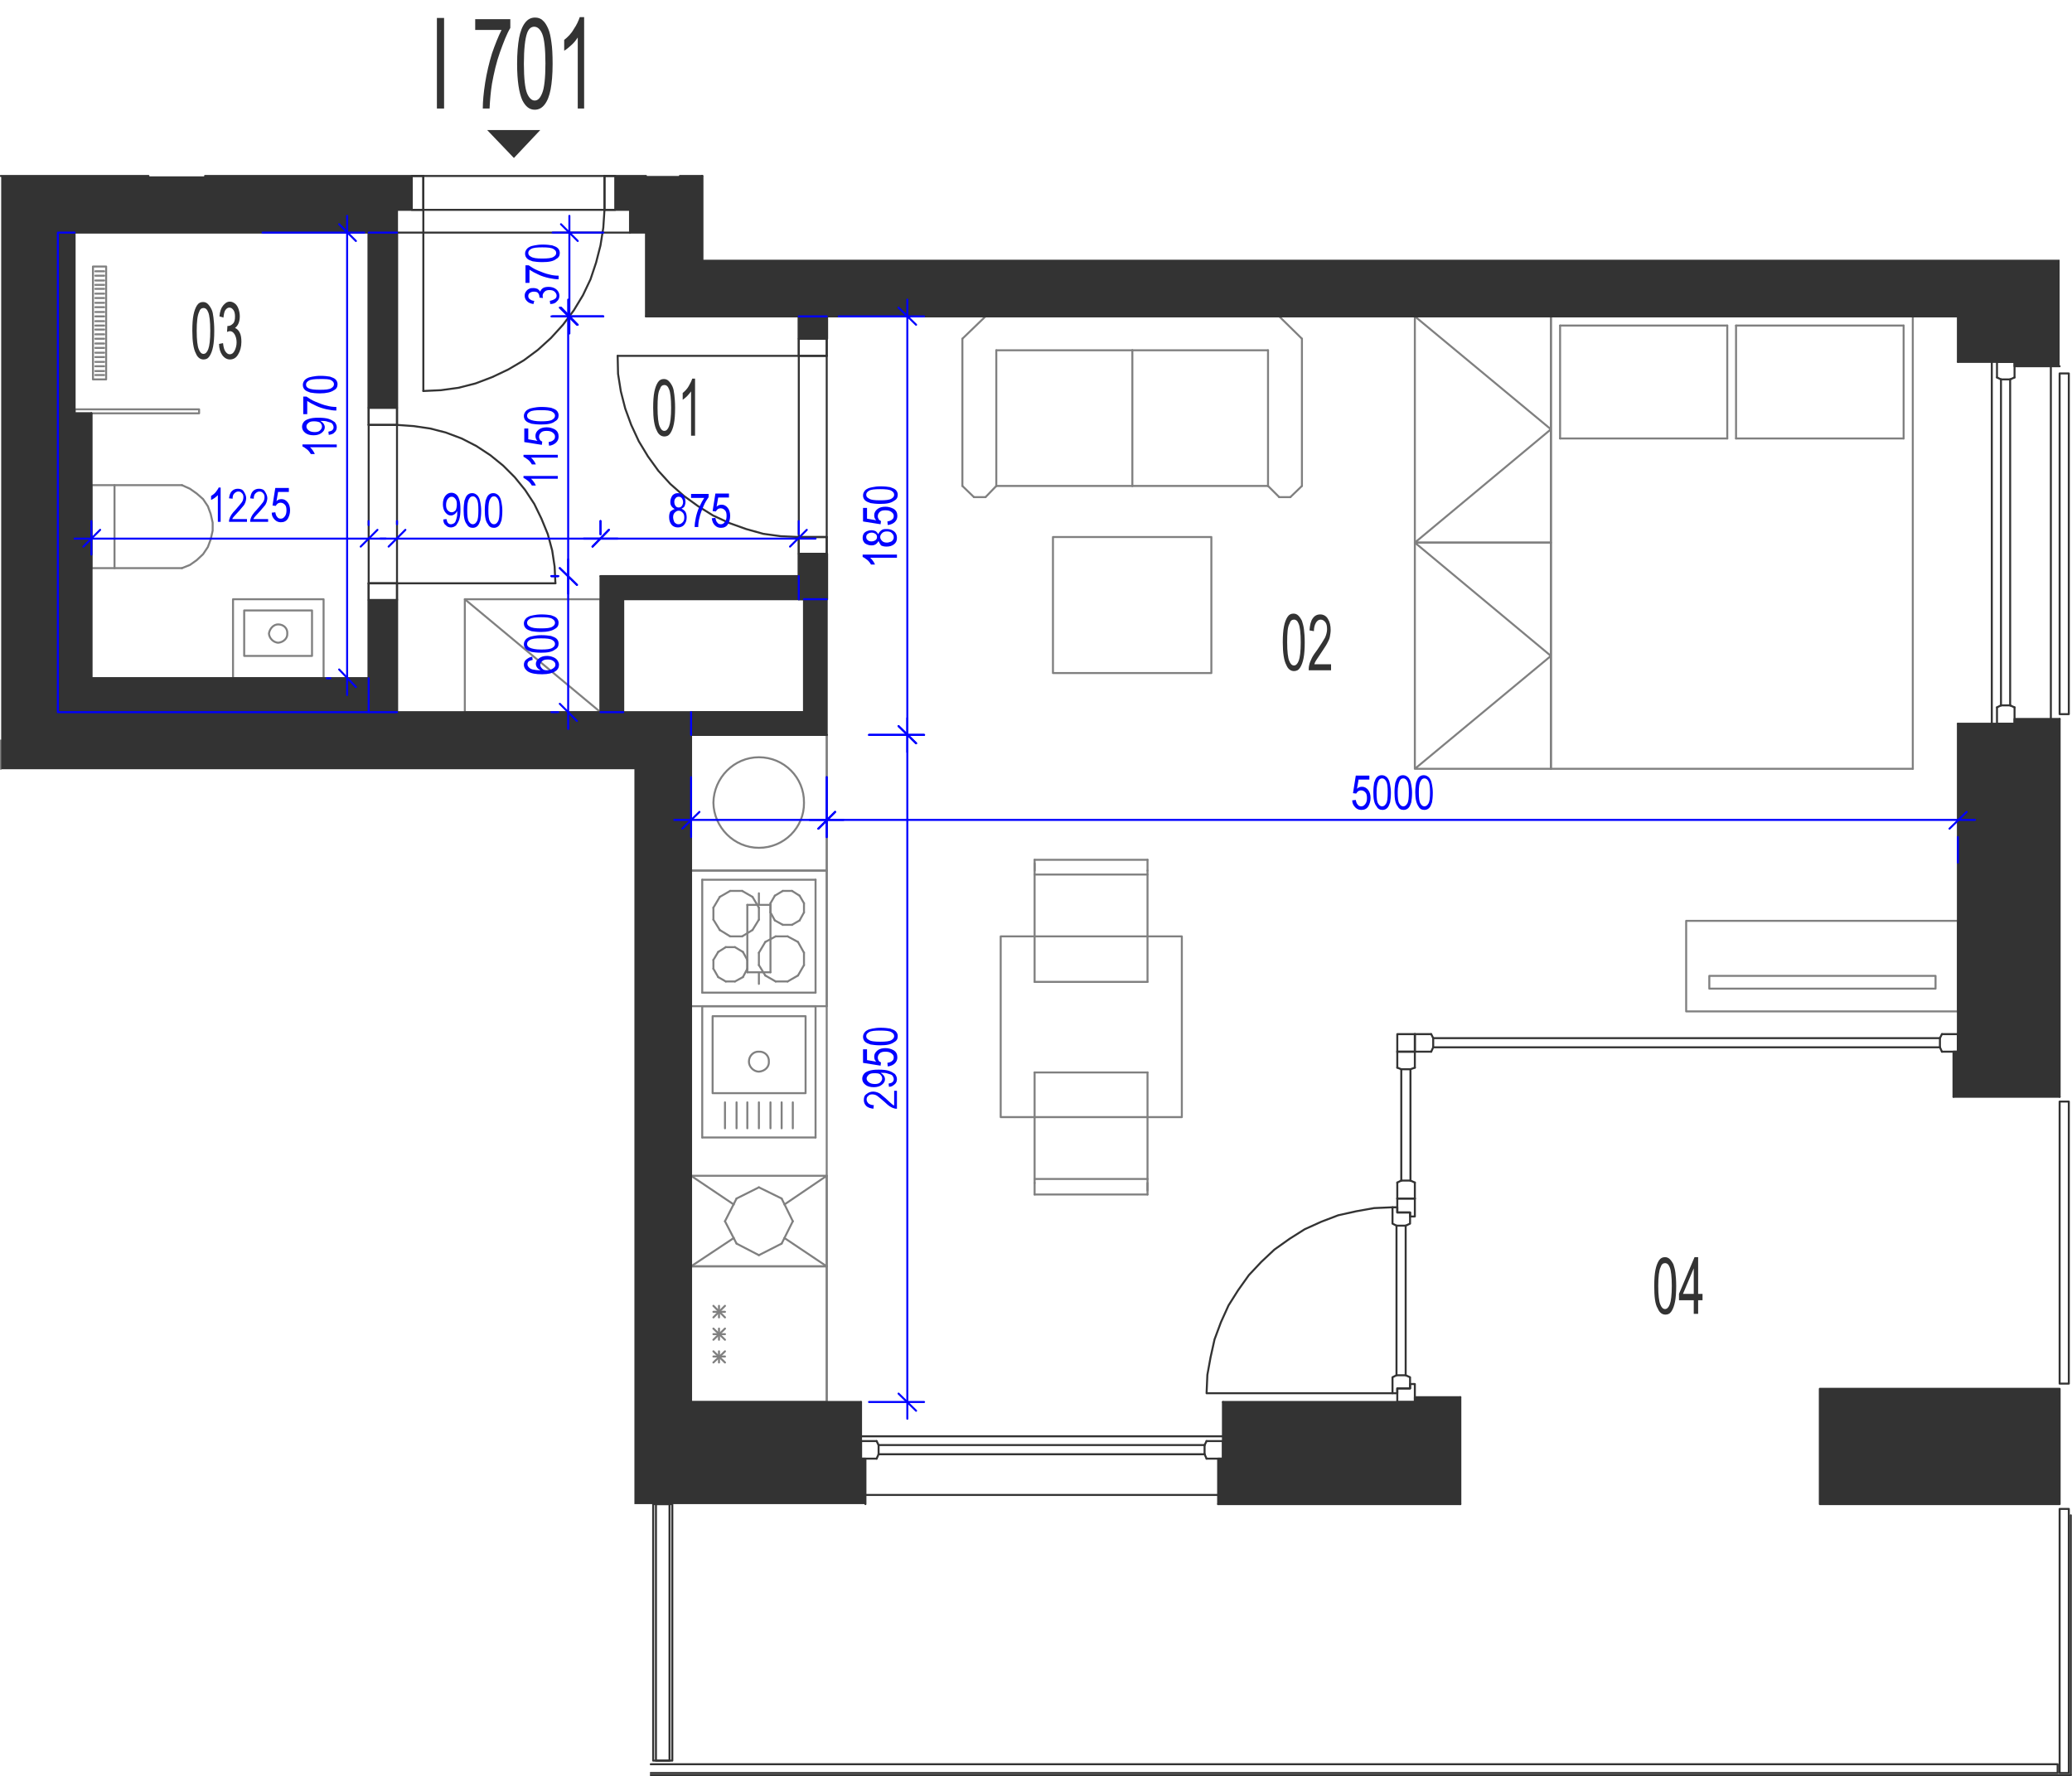 <?xml version="1.0" encoding="utf-8"?>
<!-- Generator: Adobe Illustrator 28.2.0, SVG Export Plug-In . SVG Version: 6.00 Build 0)  -->
<svg version="1.1" xmlns="http://www.w3.org/2000/svg" xmlns:xlink="http://www.w3.org/1999/xlink" x="0px" y="0px"
	 viewBox="0 0 519.3 445.2" style="enable-background:new 0 0 519.3 445.2;" xml:space="preserve">
<style type="text/css">
	.st0{fill:none;stroke:#808080;stroke-width:0.5;stroke-linecap:round;stroke-linejoin:round;stroke-miterlimit:10;}
	.st1{fill:none;stroke:#333333;stroke-width:0.5;stroke-linecap:round;stroke-linejoin:round;stroke-miterlimit:10;}
	.st2{fill-rule:evenodd;clip-rule:evenodd;fill:#333333;}
	.st3{fill:#333333;}
	.st4{fill:none;stroke:#0000FF;stroke-width:0.5;stroke-linecap:round;stroke-linejoin:round;stroke-miterlimit:10;}
	.st5{fill:#0000FF;}
</style>
<g id="vybaveni">
	<line class="st0" x1="207.2" y1="184.2" x2="207.2" y2="351.4"/>
	<line class="st0" x1="207.2" y1="317.4" x2="207.2" y2="351.4"/>
	<line class="st0" x1="173.2" y1="351.4" x2="173.2" y2="317.4"/>
	<line class="st0" x1="181.7" y1="338.7" x2="178.8" y2="341.5"/>
	<line class="st0" x1="181.7" y1="341.5" x2="178.8" y2="338.7"/>
	<line class="st0" x1="180.2" y1="341.5" x2="180.2" y2="338.7"/>
	<line class="st0" x1="207.2" y1="351.4" x2="173.2" y2="351.4"/>
	<line class="st0" x1="181.7" y1="340" x2="178.8" y2="340"/>
	<line class="st0" x1="173.2" y1="317.4" x2="207.2" y2="317.4"/>
	<line class="st0" x1="181.7" y1="327.3" x2="178.8" y2="330.2"/>
	<line class="st0" x1="181.7" y1="330.2" x2="178.8" y2="327.3"/>
	<line class="st0" x1="180.2" y1="330.2" x2="180.2" y2="327.3"/>
	<line class="st0" x1="181.7" y1="333" x2="178.8" y2="335.8"/>
	<line class="st0" x1="181.7" y1="335.8" x2="178.8" y2="333"/>
	<line class="st0" x1="180.2" y1="335.8" x2="180.2" y2="333"/>
	<line class="st0" x1="181.7" y1="334.4" x2="178.8" y2="334.4"/>
	<line class="st0" x1="181.7" y1="328.8" x2="178.8" y2="328.8"/>
	<line class="st0" x1="180.4" y1="233.1" x2="183" y2="234.7"/>
	<line class="st0" x1="186" y1="234.7" x2="188.6" y2="233.1"/>
	<line class="st0" x1="176" y1="220.5" x2="176" y2="248.8"/>
	<line class="st0" x1="204.4" y1="248.8" x2="204.4" y2="220.5"/>
	<line class="st0" x1="184.2" y1="246" x2="181.9" y2="246"/>
	<line class="st0" x1="181.9" y1="237.4" x2="184.2" y2="237.4"/>
	<line class="st0" x1="183" y1="234.7" x2="186" y2="234.7"/>
	<line class="st0" x1="204.4" y1="248.8" x2="176" y2="248.8"/>
	<line class="st0" x1="187.3" y1="242.8" x2="186.2" y2="244.9"/>
	<line class="st0" x1="191.8" y1="244.5" x2="190.2" y2="241.9"/>
	<line class="st0" x1="201.5" y1="241.9" x2="200" y2="244.5"/>
	<line class="st0" x1="194.4" y1="246" x2="191.8" y2="244.5"/>
	<line class="st0" x1="200" y1="244.5" x2="197.4" y2="246"/>
	<line class="st0" x1="197.4" y1="246" x2="194.4" y2="246"/>
	<line class="st0" x1="186.2" y1="244.9" x2="184.2" y2="246"/>
	<line class="st0" x1="200" y1="236.1" x2="201.5" y2="238.8"/>
	<line class="st0" x1="201.5" y1="238.8" x2="201.5" y2="241.9"/>
	<line class="st0" x1="186.2" y1="238.6" x2="187.3" y2="240.6"/>
	<line class="st0" x1="190.2" y1="241.9" x2="190.2" y2="238.8"/>
	<line class="st0" x1="187.3" y1="240.6" x2="187.3" y2="242.8"/>
	<line class="st0" x1="191.8" y1="236.1" x2="194.4" y2="234.7"/>
	<line class="st0" x1="194.4" y1="234.7" x2="197.4" y2="234.7"/>
	<line class="st0" x1="197.4" y1="234.7" x2="200" y2="236.1"/>
	<line class="st0" x1="190.2" y1="238.8" x2="191.8" y2="236.1"/>
	<line class="st0" x1="184.2" y1="237.4" x2="186.2" y2="238.6"/>
	<line class="st0" x1="180" y1="244.9" x2="178.8" y2="242.8"/>
	<line class="st0" x1="181.9" y1="246" x2="180" y2="244.9"/>
	<line class="st0" x1="178.8" y1="240.6" x2="180" y2="238.6"/>
	<line class="st0" x1="178.8" y1="242.8" x2="178.8" y2="240.6"/>
	<line class="st0" x1="180" y1="238.6" x2="181.9" y2="237.4"/>
	<line class="st0" x1="186" y1="223.3" x2="183" y2="223.3"/>
	<line class="st0" x1="204.4" y1="220.5" x2="176" y2="220.5"/>
	<line class="st0" x1="188.6" y1="224.8" x2="190.2" y2="227.5"/>
	<line class="st0" x1="200.4" y1="224.5" x2="201.5" y2="226.4"/>
	<line class="st0" x1="193.1" y1="226.4" x2="194.2" y2="224.5"/>
	<line class="st0" x1="201.5" y1="228.7" x2="200.4" y2="230.7"/>
	<line class="st0" x1="201.5" y1="228.7" x2="201.5" y2="226.4"/>
	<line class="st0" x1="190.2" y1="230.5" x2="190.2" y2="227.5"/>
	<line class="st0" x1="194.2" y1="230.7" x2="193.1" y2="228.7"/>
	<line class="st0" x1="196.2" y1="231.8" x2="198.5" y2="231.8"/>
	<line class="st0" x1="198.5" y1="231.8" x2="200.4" y2="230.7"/>
	<line class="st0" x1="194.2" y1="230.7" x2="196.2" y2="231.8"/>
	<line class="st0" x1="190.2" y1="230.5" x2="188.6" y2="233.1"/>
	<line class="st0" x1="193.1" y1="226.4" x2="193.1" y2="228.7"/>
	<line class="st0" x1="198.5" y1="223.3" x2="196.2" y2="223.3"/>
	<line class="st0" x1="200.4" y1="224.5" x2="198.5" y2="223.3"/>
	<line class="st0" x1="196.2" y1="223.3" x2="194.2" y2="224.5"/>
	<line class="st0" x1="188.6" y1="224.8" x2="186" y2="223.3"/>
	<line class="st0" x1="178.8" y1="227.5" x2="180.4" y2="224.8"/>
	<line class="st0" x1="178.8" y1="227.5" x2="178.8" y2="230.5"/>
	<line class="st0" x1="180.4" y1="233.1" x2="178.8" y2="230.5"/>
	<line class="st0" x1="183" y1="223.3" x2="180.4" y2="224.8"/>
	<polyline class="st0" points="92.4,170 92.4,178.5 14.5,178.5 14.5,58.3 18.7,58.3 	"/>
	<line class="st0" x1="173.2" y1="184.2" x2="173.2" y2="178.5"/>
	<line class="st0" x1="99.5" y1="178.5" x2="92.4" y2="178.5"/>
	<line class="st0" x1="92.4" y1="58.3" x2="99.5" y2="58.3"/>
	<line class="st0" x1="207.2" y1="184.2" x2="207.2" y2="218.2"/>
	<line class="st0" x1="173.2" y1="218.2" x2="173.2" y2="184.2"/>
	<line class="st0" x1="173.2" y1="184.2" x2="207.2" y2="184.2"/>
	<line class="st0" x1="207.2" y1="218.2" x2="173.2" y2="218.2"/>
	<path class="st0" d="M178.8,201.2c0.1,6.2,5.2,11.3,11.4,11.3c6.3,0,11.4-5.1,11.3-11.3c0.1-6.3-5-11.4-11.3-11.4
		C184,189.8,178.9,194.9,178.8,201.2"/>
	<line class="st0" x1="150.5" y1="178.5" x2="156.2" y2="178.5"/>
	<polyline class="st0" points="116.5,178.5 150.5,178.5 150.5,150.2 116.5,150.2 116.5,178.5 	"/>
	<line class="st0" x1="116.5" y1="150.2" x2="150.5" y2="178.5"/>
	<line class="st0" x1="184.6" y1="311.7" x2="190.2" y2="314.6"/>
	<line class="st0" x1="181.7" y1="306.1" x2="184.6" y2="311.7"/>
	<line class="st0" x1="184.6" y1="300.4" x2="181.7" y2="306.1"/>
	<line class="st0" x1="190.2" y1="297.6" x2="184.6" y2="300.4"/>
	<line class="st0" x1="195.9" y1="300.4" x2="190.2" y2="297.6"/>
	<line class="st0" x1="198.7" y1="306.1" x2="195.9" y2="300.4"/>
	<line class="st0" x1="195.9" y1="311.7" x2="198.7" y2="306.1"/>
	<line class="st0" x1="190.2" y1="314.6" x2="195.9" y2="311.7"/>
	<line class="st0" x1="183.9" y1="310.3" x2="173.2" y2="317.4"/>
	<line class="st0" x1="173.2" y1="294.7" x2="183.9" y2="301.9"/>
	<line class="st0" x1="207.2" y1="294.7" x2="196.6" y2="301.9"/>
	<line class="st0" x1="207.2" y1="317.4" x2="196.6" y2="310.3"/>
	<line class="st0" x1="173.2" y1="294.7" x2="207.2" y2="294.7"/>
	<line class="st0" x1="207.2" y1="317.4" x2="207.2" y2="294.7"/>
	<line class="st0" x1="173.2" y1="294.7" x2="173.2" y2="317.4"/>
	<line class="st0" x1="207.2" y1="317.4" x2="173.2" y2="317.4"/>
	<polyline class="st0" points="422.6,253.5 422.6,230.8 490.7,230.8 490.7,253.5 422.6,253.5 	"/>
	<polyline class="st0" points="428.4,247.8 428.4,244.6 485.1,244.6 485.1,247.8 428.4,247.8 	"/>
	<line class="st0" x1="22.9" y1="121.6" x2="22.9" y2="142.4"/>
	<line class="st0" x1="22.9" y1="142.4" x2="45.6" y2="142.4"/>
	<polyline class="st0" points="45.6,142.4 47.6,141.6 49.3,140.4 50.9,138.9 52.1,137.1 52.8,135.2 53.3,133 53.3,131 52.8,128.8 
		52.1,126.9 50.9,125.1 49.3,123.7 47.6,122.5 45.6,121.6 	"/>
	<line class="st0" x1="45.6" y1="121.6" x2="22.9" y2="121.6"/>
	<line class="st0" x1="28.7" y1="142.4" x2="28.7" y2="121.6"/>
	<line class="st0" x1="204.4" y1="252.2" x2="176" y2="252.2"/>
	<line class="st0" x1="176" y1="252.2" x2="176" y2="285.1"/>
	<line class="st0" x1="176" y1="285.1" x2="204.4" y2="285.1"/>
	<line class="st0" x1="204.4" y1="285.1" x2="204.4" y2="252.2"/>
	<path class="st0" d="M187.7,266.1c0,1.3,1.2,2.5,2.5,2.5c1.5-0.1,2.6-1.2,2.5-2.5c0.1-1.5-1.1-2.6-2.5-2.5
		C188.9,263.5,187.7,264.6,187.7,266.1"/>
	<polyline class="st0" points="178.6,254.7 178.6,274 201.9,274 201.9,254.7 178.6,254.7 	"/>
	<line class="st0" x1="187.3" y1="276.3" x2="187.3" y2="282.8"/>
	<line class="st0" x1="190.2" y1="276.3" x2="190.2" y2="282.8"/>
	<line class="st0" x1="184.6" y1="276.3" x2="184.6" y2="282.8"/>
	<line class="st0" x1="181.7" y1="276.3" x2="181.7" y2="282.8"/>
	<line class="st0" x1="193.1" y1="276.3" x2="193.1" y2="282.8"/>
	<line class="st0" x1="195.9" y1="276.3" x2="195.9" y2="282.8"/>
	<line class="st0" x1="198.7" y1="276.3" x2="198.7" y2="282.8"/>
	<line class="st0" x1="287.6" y1="268.8" x2="287.6" y2="295.5"/>
	<line class="st0" x1="259.3" y1="296.5" x2="259.3" y2="268.8"/>
	<line class="st0" x1="287.6" y1="295.5" x2="259.3" y2="295.5"/>
	<line class="st0" x1="259.3" y1="299.4" x2="287.6" y2="299.4"/>
	<line class="st0" x1="259.3" y1="299.4" x2="259.3" y2="296.5"/>
	<line class="st0" x1="287.6" y1="295.5" x2="287.6" y2="298.4"/>
	<line class="st0" x1="287.6" y1="299.4" x2="287.6" y2="296.5"/>
	<line class="st0" x1="287.6" y1="268.8" x2="259.3" y2="268.8"/>
	<line class="st0" x1="259.3" y1="246.1" x2="259.3" y2="219.2"/>
	<line class="st0" x1="287.6" y1="218.2" x2="287.6" y2="246.1"/>
	<line class="st0" x1="259.3" y1="246.1" x2="287.6" y2="246.1"/>
	<line class="st0" x1="259.3" y1="219.2" x2="287.6" y2="219.2"/>
	<line class="st0" x1="287.6" y1="215.5" x2="259.3" y2="215.5"/>
	<line class="st0" x1="259.3" y1="215.5" x2="259.3" y2="218.2"/>
	<line class="st0" x1="259.3" y1="219.2" x2="259.3" y2="216.4"/>
	<line class="st0" x1="287.6" y1="215.5" x2="287.6" y2="218.2"/>
	<polyline class="st0" points="250.8,280 296.2,280 296.2,234.7 250.8,234.7 250.8,280 	"/>
	<line class="st0" x1="388.7" y1="192.7" x2="479.4" y2="192.7"/>
	<line class="st0" x1="479.4" y1="79.3" x2="388.7" y2="79.3"/>
	<line class="st0" x1="477.1" y1="81.6" x2="435.1" y2="81.6"/>
	<line class="st0" x1="477.1" y1="109.9" x2="435.1" y2="109.9"/>
	<line class="st0" x1="479.4" y1="192.7" x2="479.4" y2="79.3"/>
	<line class="st0" x1="477.1" y1="109.9" x2="477.1" y2="81.6"/>
	<line class="st0" x1="388.7" y1="79.3" x2="388.7" y2="192.7"/>
	<line class="st0" x1="435.1" y1="81.6" x2="435.1" y2="109.9"/>
	<line class="st0" x1="432.9" y1="81.6" x2="432.9" y2="109.9"/>
	<line class="st0" x1="432.9" y1="109.9" x2="391" y2="109.9"/>
	<line class="st0" x1="432.9" y1="81.6" x2="391" y2="81.6"/>
	<line class="st0" x1="391" y1="109.9" x2="391" y2="81.6"/>
	<polyline class="st0" points="354.6,136 354.6,79.3 388.7,79.3 388.7,136 354.6,136 388.7,107.6 354.6,79.3 	"/>
	<line class="st0" x1="317.8" y1="121.8" x2="283.8" y2="121.8"/>
	<line class="st0" x1="317.8" y1="79.3" x2="283.8" y2="79.3"/>
	<line class="st0" x1="317.8" y1="87.8" x2="283.8" y2="87.8"/>
	<line class="st0" x1="320.6" y1="79.3" x2="326.3" y2="84.9"/>
	<line class="st0" x1="317.8" y1="121.8" x2="317.8" y2="87.8"/>
	<line class="st0" x1="326.3" y1="84.9" x2="326.3" y2="121.8"/>
	<line class="st0" x1="326.3" y1="121.8" x2="323.4" y2="124.6"/>
	<line class="st0" x1="320.6" y1="124.6" x2="317.8" y2="121.8"/>
	<line class="st0" x1="320.6" y1="124.6" x2="323.4" y2="124.6"/>
	<line class="st0" x1="317.8" y1="79.3" x2="320.6" y2="79.3"/>
	<line class="st0" x1="283.8" y1="87.8" x2="283.8" y2="121.8"/>
	<line class="st0" x1="249.7" y1="121.8" x2="283.8" y2="121.8"/>
	<line class="st0" x1="249.7" y1="79.3" x2="283.8" y2="79.3"/>
	<line class="st0" x1="249.7" y1="87.8" x2="283.8" y2="87.8"/>
	<line class="st0" x1="247" y1="79.3" x2="241.2" y2="84.9"/>
	<line class="st0" x1="249.7" y1="121.8" x2="249.7" y2="87.8"/>
	<line class="st0" x1="241.2" y1="84.9" x2="241.2" y2="121.8"/>
	<line class="st0" x1="241.2" y1="121.8" x2="244.1" y2="124.6"/>
	<line class="st0" x1="247" y1="124.6" x2="249.7" y2="121.8"/>
	<line class="st0" x1="247" y1="124.6" x2="244.1" y2="124.6"/>
	<line class="st0" x1="249.7" y1="79.3" x2="247" y2="79.3"/>
	<polyline class="st0" points="303.6,168.7 303.6,134.6 263.9,134.6 263.9,168.7 303.6,168.7 	"/>
	<polyline class="st0" points="354.6,192.7 354.6,136 388.7,136 388.7,192.7 354.6,192.7 388.7,164.4 354.6,136 	"/>
	<line class="st0" x1="207.2" y1="218.2" x2="207.2" y2="252.2"/>
	<line class="st0" x1="173.2" y1="252.2" x2="173.2" y2="218.2"/>
	<line class="st0" x1="190.2" y1="246.6" x2="190.2" y2="243.7"/>
	<line class="st0" x1="207.2" y1="252.2" x2="173.2" y2="252.2"/>
	<line class="st0" x1="173.2" y1="218.2" x2="207.2" y2="218.2"/>
	<line class="st0" x1="193.1" y1="226.8" x2="187.3" y2="226.8"/>
	<line class="st0" x1="187.3" y1="243.7" x2="193.1" y2="243.7"/>
	<line class="st0" x1="187.3" y1="226.8" x2="187.3" y2="243.7"/>
	<line class="st0" x1="190.2" y1="223.9" x2="190.2" y2="226.8"/>
	<line class="st0" x1="193.1" y1="243.7" x2="193.1" y2="226.8"/>
	<line class="st0" x1="200.2" y1="144.4" x2="200.2" y2="150.2"/>
	<line class="st0" x1="201.5" y1="150.2" x2="207.2" y2="150.2"/>
	<line class="st0" x1="207.2" y1="79.3" x2="200.2" y2="79.3"/>
	<polyline class="st0" points="81.1,150.2 58.4,150.2 58.4,170 81.1,170 81.1,150.2 	"/>
	<polyline class="st0" points="78.2,153 61.2,153 61.2,164.4 78.2,164.4 78.2,153 	"/>
	<path class="st0" d="M67.4,158.8c0.1,1.2,1.1,2.2,2.3,2.3c1.3-0.1,2.4-1.1,2.3-2.3c0.1-1.3-0.9-2.3-2.3-2.3
		C68.6,156.5,67.6,157.5,67.4,158.8"/>
	<polyline class="st0" points="26.6,95.1 23.3,95.1 23.3,66.8 26.6,66.8 26.6,95.1 	"/>
	<polyline class="st0" points="18.7,103.6 49.9,103.6 49.9,102.6 18.7,102.6 18.7,103.6 	"/>
	<line class="st0" x1="26.1" y1="68" x2="23.9" y2="68"/>
	<line class="st0" x1="26.1" y1="69.1" x2="23.9" y2="69.1"/>
	<line class="st0" x1="26.1" y1="70.3" x2="23.9" y2="70.3"/>
	<line class="st0" x1="26.1" y1="71.4" x2="23.9" y2="71.4"/>
	<line class="st0" x1="26.1" y1="72.4" x2="23.9" y2="72.4"/>
	<line class="st0" x1="26.1" y1="73.6" x2="23.9" y2="73.6"/>
	<line class="st0" x1="26.1" y1="74.7" x2="23.9" y2="74.7"/>
	<line class="st0" x1="26.1" y1="75.9" x2="23.9" y2="75.9"/>
	<line class="st0" x1="26.1" y1="77" x2="23.9" y2="77"/>
	<line class="st0" x1="26.1" y1="78.2" x2="23.9" y2="78.2"/>
	<line class="st0" x1="26.1" y1="79.3" x2="23.9" y2="79.3"/>
	<line class="st0" x1="26.1" y1="80.5" x2="23.9" y2="80.5"/>
	<line class="st0" x1="26.1" y1="81.6" x2="23.9" y2="81.6"/>
	<line class="st0" x1="26.1" y1="82.6" x2="23.9" y2="82.6"/>
	<line class="st0" x1="26.1" y1="83.8" x2="23.9" y2="83.8"/>
	<line class="st0" x1="26.1" y1="84.9" x2="23.9" y2="84.9"/>
	<line class="st0" x1="26.1" y1="86.1" x2="23.9" y2="86.1"/>
	<line class="st0" x1="26.1" y1="87.2" x2="23.9" y2="87.2"/>
	<line class="st0" x1="26.1" y1="88.4" x2="23.9" y2="88.4"/>
	<line class="st0" x1="26.1" y1="89.5" x2="23.9" y2="89.5"/>
	<line class="st0" x1="26.1" y1="90.7" x2="23.9" y2="90.7"/>
	<line class="st0" x1="26.1" y1="91.8" x2="23.9" y2="91.8"/>
	<line class="st0" x1="26.1" y1="93" x2="23.9" y2="93"/>
	<line class="st0" x1="26.1" y1="94" x2="23.9" y2="94"/>
	<line class="st0" x1="0.2" y1="185.6" x2="0.2" y2="192.7"/>
</g>
<g id="vykres">
	<line class="st1" x1="207.2" y1="79.3" x2="490.7" y2="79.3"/>
	<line class="st1" x1="176" y1="44.1" x2="176" y2="65.1"/>
	<line class="st1" x1="161.9" y1="58.3" x2="161.9" y2="79.3"/>
	<line class="st1" x1="37.2" y1="44.1" x2="0.2" y2="44.1"/>
	<line class="st1" x1="18.7" y1="58.3" x2="92.4" y2="58.3"/>
	<line class="st1" x1="51.4" y1="44.1" x2="106.1" y2="44.1"/>
	<line class="st1" x1="173.2" y1="184.2" x2="173.2" y2="351.4"/>
	<line class="st1" x1="156.2" y1="178.5" x2="201.5" y2="178.5"/>
	<line class="st1" x1="161.9" y1="58.3" x2="157.9" y2="58.3"/>
	<line class="st1" x1="161.9" y1="44.1" x2="151.5" y2="44.1"/>
	<line class="st1" x1="207.2" y1="184.2" x2="173.2" y2="184.2"/>
	<line class="st1" x1="150.5" y1="144.4" x2="200.2" y2="144.4"/>
	<line class="st1" x1="156.2" y1="150.2" x2="201.5" y2="150.2"/>
	<line class="st1" x1="207.2" y1="134.6" x2="207.2" y2="184.2"/>
	<line class="st1" x1="201.5" y1="150.2" x2="201.5" y2="178.5"/>
	<line class="st1" x1="92.4" y1="58.3" x2="92.4" y2="106.5"/>
	<line class="st1" x1="99.5" y1="52.6" x2="99.5" y2="106.5"/>
	<line class="st1" x1="99.5" y1="146.2" x2="139.2" y2="146.2"/>
	<polyline class="st1" points="139.2,146.2 139,142 138.4,138 137.3,133.9 135.7,130 133.9,126.3 131.6,122.8 129,119.6 
		126.1,116.7 122.9,114.1 119.4,111.8 115.7,109.9 111.7,108.4 107.8,107.4 103.7,106.8 99.5,106.5 	"/>
	<line class="st1" x1="99.5" y1="146.2" x2="92.4" y2="146.2"/>
	<line class="st1" x1="99.5" y1="106.5" x2="92.4" y2="106.5"/>
	<line class="st1" x1="92.4" y1="146.2" x2="92.4" y2="170"/>
	<line class="st1" x1="99.5" y1="146.2" x2="99.5" y2="178.5"/>
	<line class="st1" x1="92.4" y1="146.2" x2="92.4" y2="106.5"/>
	<line class="st1" x1="99.5" y1="146.2" x2="99.5" y2="106.5"/>
	<polyline class="st1" points="92.4,106.5 92.4,102.2 99.5,102.2 99.5,106.5 92.4,106.5 	"/>
	<polyline class="st1" points="92.4,150.4 92.4,146.2 99.5,146.2 99.5,150.4 92.4,150.4 	"/>
	<line class="st1" x1="157.9" y1="58.3" x2="157.9" y2="52.6"/>
	<line class="st1" x1="157.9" y1="52.6" x2="151.5" y2="52.6"/>
	<line class="st1" x1="151.5" y1="52.6" x2="151.5" y2="44.1"/>
	<polyline class="st1" points="151.5,52.6 151.5,44.1 154.2,44.1 154.2,52.6 151.5,52.6 	"/>
	<line class="st1" x1="106.1" y1="52.6" x2="106.1" y2="44.1"/>
	<line class="st1" x1="106.1" y1="52.6" x2="99.5" y2="52.6"/>
	<polyline class="st1" points="103.2,52.6 103.2,44.1 106.1,44.1 106.1,52.6 103.2,52.6 	"/>
	<line class="st1" x1="106.1" y1="52.6" x2="106.1" y2="98"/>
	<polyline class="st1" points="106.1,98 110.5,97.8 114.9,97.2 119.2,96.1 123.4,94.5 127.4,92.6 131.3,90.3 134.8,87.7 138.1,84.7 
		141.1,81.4 143.8,77.8 146.1,74 148,70 149.4,65.8 150.5,61.5 151.2,57.1 151.5,52.6 	"/>
	<line class="st1" x1="151.5" y1="52.6" x2="106.1" y2="52.6"/>
	<line class="st1" x1="151.5" y1="44.1" x2="106.1" y2="44.1"/>
	<line class="st1" x1="157.9" y1="58.3" x2="99.5" y2="58.3"/>
	<line class="st1" x1="22.9" y1="103.6" x2="22.9" y2="170"/>
	<line class="st1" x1="22.9" y1="170" x2="92.4" y2="170"/>
	<line class="st1" x1="92.4" y1="170" x2="22.9" y2="170"/>
	<line class="st1" x1="22.9" y1="170" x2="22.9" y2="103.6"/>
	<line class="st1" x1="201.5" y1="178.5" x2="173.2" y2="178.5"/>
	<path class="st1" d="M93.9,58.3h5.6v43.9h-7.1V58.3H93.9z M99.5,178.5h-7.1v-4.3V170v-19.6h7.1v-0.2V178.5"/>
	<polyline class="st1" points="353.4,345.2 353.4,348 350.2,348 350.2,349.2 349,349.2 349,345.2 350,344.7 352.3,344.7 
		353.4,345.2 	"/>
	<polyline class="st1" points="350.2,351.4 350.2,348 353.4,348 353.4,346.9 354.6,346.9 354.6,351.4 350.2,351.4 	"/>
	<polyline class="st1" points="353.4,306.7 353.4,303.9 350.2,303.9 350.2,302.6 349,302.6 349,306.7 350,307.2 352.3,307.2 
		353.4,306.7 	"/>
	<polyline class="st1" points="350.2,300.4 350.2,303.9 353.4,303.9 353.4,304.9 354.6,304.9 354.6,300.4 350.2,300.4 	"/>
	<line class="st1" x1="350" y1="344.7" x2="350" y2="307.2"/>
	<line class="st1" x1="352.3" y1="344.7" x2="352.3" y2="307.2"/>
	<line class="st1" x1="349" y1="349.2" x2="302.5" y2="349.2"/>
	<polyline class="st1" points="349,302.6 344.4,302.8 339.9,303.6 335.4,304.6 331.2,306.2 327,308.1 323.2,310.5 319.4,313.2 
		316.1,316.3 313,319.6 310.3,323.4 307.9,327.2 306,331.4 304.4,335.7 303.4,340.2 302.6,344.6 302.4,349.2 	"/>
	<line class="st1" x1="350.2" y1="296.4" x2="350.2" y2="300.4"/>
	<line class="st1" x1="350.2" y1="300.4" x2="354.6" y2="300.4"/>
	<line class="st1" x1="354.6" y1="300.4" x2="354.6" y2="296.4"/>
	<line class="st1" x1="354.6" y1="296.4" x2="353.5" y2="295.9"/>
	<line class="st1" x1="353.5" y1="295.9" x2="351.2" y2="295.9"/>
	<line class="st1" x1="351.2" y1="295.9" x2="350.2" y2="296.4"/>
	<line class="st1" x1="353.5" y1="295.9" x2="353.5" y2="268"/>
	<line class="st1" x1="351.2" y1="295.9" x2="351.2" y2="268"/>
	<line class="st1" x1="350.2" y1="267.6" x2="350.2" y2="263.6"/>
	<line class="st1" x1="350.2" y1="263.6" x2="354.6" y2="263.6"/>
	<line class="st1" x1="354.6" y1="263.6" x2="354.6" y2="267.6"/>
	<line class="st1" x1="354.6" y1="267.6" x2="353.5" y2="268"/>
	<line class="st1" x1="353.5" y1="268" x2="351.2" y2="268"/>
	<line class="st1" x1="351.2" y1="268" x2="350.2" y2="267.6"/>
	<line class="st1" x1="486.7" y1="263.6" x2="490.7" y2="263.6"/>
	<line class="st1" x1="490.7" y1="263.6" x2="490.7" y2="259.2"/>
	<line class="st1" x1="490.7" y1="259.2" x2="486.7" y2="259.2"/>
	<line class="st1" x1="486.7" y1="259.2" x2="486.2" y2="260.2"/>
	<line class="st1" x1="486.2" y1="260.2" x2="486.2" y2="262.5"/>
	<line class="st1" x1="486.2" y1="262.5" x2="486.7" y2="263.6"/>
	<line class="st1" x1="486.2" y1="260.2" x2="359.2" y2="260.2"/>
	<line class="st1" x1="486.2" y1="262.5" x2="359.2" y2="262.5"/>
	<line class="st1" x1="358.7" y1="263.6" x2="354.6" y2="263.6"/>
	<line class="st1" x1="354.6" y1="263.6" x2="354.6" y2="259.2"/>
	<line class="st1" x1="354.6" y1="259.2" x2="358.7" y2="259.2"/>
	<line class="st1" x1="358.7" y1="259.2" x2="359.2" y2="260.2"/>
	<line class="st1" x1="359.2" y1="260.2" x2="359.2" y2="262.5"/>
	<line class="st1" x1="359.2" y1="262.5" x2="358.7" y2="263.6"/>
	<polyline class="st1" points="350.2,263.6 354.6,263.6 354.6,259.2 350.2,259.2 350.2,263.6 	"/>
	<line class="st1" x1="150.5" y1="144.4" x2="150.5" y2="178.5"/>
	<line class="st1" x1="156.2" y1="178.5" x2="156.2" y2="150.2"/>
	<line class="st1" x1="200.2" y1="89.2" x2="154.8" y2="89.2"/>
	<line class="st1" x1="207.2" y1="134.6" x2="200.2" y2="134.6"/>
	<line class="st1" x1="207.2" y1="89.2" x2="200.2" y2="89.2"/>
	<line class="st1" x1="200.2" y1="134.6" x2="200.2" y2="89.2"/>
	<line class="st1" x1="207.2" y1="134.6" x2="207.2" y2="89.2"/>
	<polyline class="st1" points="200.2,89.2 200.2,84.9 207.2,84.9 207.2,89.2 200.2,89.2 	"/>
	<polyline class="st1" points="200.2,138.8 200.2,134.6 207.2,134.6 207.2,138.8 200.2,138.8 	"/>
	<polyline class="st1" points="154.8,89.2 154.9,93.7 155.6,98.1 156.7,102.4 158.2,106.5 160.1,110.6 162.4,114.4 165,118 
		168,121.3 171.4,124.3 175,126.9 178.7,129.2 182.8,131.1 187,132.6 191.3,133.8 195.7,134.4 200.2,134.6 	"/>
	<line class="st1" x1="200.2" y1="134.6" x2="200.2" y2="144.4"/>
	<line class="st1" x1="200.2" y1="89.2" x2="200.2" y2="79.3"/>
	<line class="st1" x1="207.2" y1="89.2" x2="207.2" y2="79.3"/>
	<rect x="200.2" y="138.8" class="st1" width="7.1" height="11.4"/>
	<rect x="200.2" y="79.3" class="st1" width="7.1" height="5.6"/>
	<polyline class="st1" points="22.9,103.6 18.7,103.6 18.7,58.3 	"/>
	<line class="st1" x1="173.2" y1="351.4" x2="215.8" y2="351.4"/>
	<line class="st1" x1="499.2" y1="90.7" x2="499.2" y2="181.4"/>
	<line class="st1" x1="514" y1="91.8" x2="514" y2="180.2"/>
	<line class="st1" x1="490.7" y1="79.3" x2="490.7" y2="90.7"/>
	<line class="st1" x1="504.9" y1="90.7" x2="490.7" y2="90.7"/>
	<line class="st1" x1="504.9" y1="181.4" x2="490.7" y2="181.4"/>
	<line class="st1" x1="504.9" y1="181.4" x2="504.9" y2="263.6"/>
	<line class="st1" x1="516.2" y1="180.2" x2="516.2" y2="274.9"/>
	<line class="st1" x1="490.7" y1="181.4" x2="490.7" y2="263.6"/>
	<line class="st1" x1="489.6" y1="274.9" x2="516.2" y2="274.9"/>
	<line class="st1" x1="366" y1="350.2" x2="366" y2="377"/>
	<line class="st1" x1="504.9" y1="365.6" x2="504.9" y2="351.4"/>
	<line class="st1" x1="459.5" y1="351.4" x2="504.9" y2="351.4"/>
	<line class="st1" x1="459.5" y1="365.6" x2="504.9" y2="365.6"/>
	<line class="st1" x1="459.5" y1="365.6" x2="459.5" y2="351.4"/>
	<line class="st1" x1="215.8" y1="351.4" x2="215.8" y2="365.6"/>
	<line class="st1" x1="306.5" y1="351.4" x2="306.5" y2="365.6"/>
	<line class="st1" x1="305.3" y1="377" x2="366" y2="377"/>
	<line class="st1" x1="306.5" y1="365.6" x2="354.6" y2="365.6"/>
	<line class="st1" x1="306.5" y1="351.4" x2="354.6" y2="351.4"/>
	<line class="st1" x1="305.3" y1="374.7" x2="216.9" y2="374.7"/>
	<line class="st1" x1="306.5" y1="360" x2="215.8" y2="360"/>
	<line class="st1" x1="504.9" y1="263.6" x2="490.7" y2="263.6"/>
	<line class="st1" x1="354.6" y1="365.6" x2="354.6" y2="351.4"/>
	<line class="st1" x1="219.7" y1="361.2" x2="215.8" y2="361.2"/>
	<line class="st1" x1="215.8" y1="361.2" x2="215.8" y2="365.6"/>
	<line class="st1" x1="215.8" y1="365.6" x2="219.7" y2="365.6"/>
	<line class="st1" x1="219.7" y1="365.6" x2="220.2" y2="364.5"/>
	<line class="st1" x1="220.2" y1="364.5" x2="220.2" y2="362.2"/>
	<line class="st1" x1="220.2" y1="362.2" x2="219.7" y2="361.2"/>
	<line class="st1" x1="220.2" y1="364.5" x2="301.9" y2="364.5"/>
	<line class="st1" x1="220.2" y1="362.2" x2="301.9" y2="362.2"/>
	<line class="st1" x1="302.4" y1="361.2" x2="306.5" y2="361.2"/>
	<line class="st1" x1="306.5" y1="361.2" x2="306.5" y2="365.6"/>
	<line class="st1" x1="306.5" y1="365.6" x2="302.4" y2="365.6"/>
	<line class="st1" x1="302.4" y1="365.6" x2="301.9" y2="364.5"/>
	<line class="st1" x1="301.9" y1="364.5" x2="301.9" y2="362.2"/>
	<line class="st1" x1="301.9" y1="362.2" x2="302.4" y2="361.2"/>
	<line class="st1" x1="504.9" y1="94.6" x2="504.9" y2="90.7"/>
	<line class="st1" x1="504.9" y1="90.7" x2="500.5" y2="90.7"/>
	<line class="st1" x1="500.5" y1="90.7" x2="500.5" y2="94.6"/>
	<line class="st1" x1="500.5" y1="94.6" x2="501.5" y2="95.1"/>
	<line class="st1" x1="501.5" y1="95.1" x2="503.8" y2="95.1"/>
	<line class="st1" x1="503.8" y1="95.1" x2="504.9" y2="94.6"/>
	<line class="st1" x1="501.5" y1="95.1" x2="501.5" y2="176.8"/>
	<line class="st1" x1="503.8" y1="95.1" x2="503.8" y2="176.8"/>
	<line class="st1" x1="504.9" y1="177.3" x2="504.9" y2="181.4"/>
	<line class="st1" x1="504.9" y1="181.4" x2="500.5" y2="181.4"/>
	<line class="st1" x1="500.5" y1="181.4" x2="500.5" y2="177.3"/>
	<line class="st1" x1="500.5" y1="177.3" x2="501.5" y2="176.8"/>
	<line class="st1" x1="501.5" y1="176.8" x2="503.8" y2="176.8"/>
	<line class="st1" x1="503.8" y1="176.8" x2="504.9" y2="177.3"/>
	<polyline class="st1" points="516.2,91.8 504.9,91.8 504.9,90.7 	"/>
	<polyline class="st1" points="516.2,180.2 504.9,180.2 504.9,181.4 	"/>
	<polyline class="st1" points="489.6,274.9 489.6,263.6 490.7,263.6 	"/>
	<polyline class="st1" points="366,350.2 354.6,350.2 354.6,351.4 	"/>
	<polyline class="st1" points="305.3,377 305.3,365.6 306.5,365.6 	"/>
	<polyline class="st1" points="216.9,377 216.9,365.6 215.8,365.6 	"/>
	<polyline class="st1" points="516.2,348.1 456.1,348.1 456.1,377 516.2,377 516.2,348.1 	"/>
	<polyline class="st1" points="516.2,179 516.2,93.6 518.5,93.6 518.5,179 516.2,179 	"/>
	<polyline class="st1" points="516.2,346.8 516.2,276.1 518.5,276.1 518.5,346.8 516.2,346.8 	"/>
	<line class="st1" x1="163.1" y1="444.9" x2="519" y2="444.9"/>
	<polyline class="st1" points="163.7,377 168.5,377 168.5,441.3 163.7,441.3 163.7,377 	"/>
	<polyline class="st1" points="167.8,441.3 164.4,441.3 164.4,377 167.8,377 167.8,441.3 	"/>
	<line class="st1" x1="99.5" y1="178.5" x2="150.5" y2="178.5"/>
	<line class="st1" x1="176" y1="44.1" x2="176" y2="65.1"/>
	<line class="st1" x1="170.4" y1="44.1" x2="176" y2="44.1"/>
	<line class="st1" x1="519" y1="379.8" x2="519" y2="444.9"/>
	<polyline class="st1" points="163.1,442.2 515.7,442.2 515.7,444.4 163.1,444.4 	"/>
	<polyline class="st1" points="516.2,378.2 518.5,378.2 518.5,444.4 516.2,444.4 516.2,378.2 	"/>
	<line class="st1" x1="200.2" y1="79.3" x2="161.9" y2="79.3"/>
</g>
<g id="vyplne">
	<g>
		<path class="st2" d="M215.8,351.4h-42.6V184.2h34.1v-34v-11.4h-7.1v5.6h-49.7v34.1h-51v-28.1h-7.1V170H42.9H22.9v-32.8v-33.6h-4.2
			v-4.6V58.3h73.7v43.9h7.1V58.3v-5.6h3.7v-8.5H0.3v148.6H159v158.8V377h4.7h0.7h3.4h0.7h48.4v-2.3v-9.1h-1.1V351.4z M156.3,178.5
			v-28.3h43.9h1.3v28.3h-28.3H156.3z"/>
		<polygon class="st2" points="135.4,32.6 122.1,32.6 128.8,39.6 		"/>
		<polygon class="st2" points="504.9,181.4 490.7,181.4 490.7,218.2 490.7,263.6 489.6,263.6 489.6,274.9 497.8,274.9 516.2,274.9 
			516.2,180.2 504.9,180.2 		"/>
		<polygon class="st2" points="490.7,65.1 176.1,65.1 176.1,44.1 154.2,44.1 154.2,52.6 157.9,52.6 157.9,58.3 161.9,58.3 
			161.9,79.3 200.2,79.3 200.2,84.9 207.3,84.9 207.3,79.3 490.7,79.3 490.7,90.7 504.9,90.7 504.9,91.8 516.2,91.8 516.2,65.1 		
			"/>
		<polygon class="st2" points="354.6,351.4 306.5,351.4 306.5,365.6 305.3,365.6 305.3,377 366,377 366,358.5 366,350.2 
			354.6,350.2 		"/>
		<polygon class="st2" points="456.1,348.1 456.1,358.5 456.1,377 497.8,377 516.2,377 516.2,358.5 516.2,348.1 497.8,348.1 		"/>
	</g>
</g>
<g id="popisky_bytu">
	<g>
		<path class="st3" d="M163.7,102.2c0-1.7,0.1-3,0.3-4c0.2-1,0.5-1.8,0.9-2.4c0.4-0.6,0.9-0.8,1.5-0.8c0.5,0,0.9,0.2,1.2,0.5
			c0.3,0.3,0.6,0.7,0.9,1.3s0.4,1.3,0.5,2.1c0.1,0.8,0.2,1.9,0.2,3.3c0,1.7-0.1,3-0.3,4c-0.2,1-0.5,1.8-0.9,2.4s-0.9,0.8-1.5,0.8
			c-0.8,0-1.5-0.5-1.9-1.5C164,106.8,163.7,104.9,163.7,102.2z M164.8,102.2c0,2.3,0.2,3.9,0.5,4.6c0.3,0.8,0.7,1.2,1.2,1.2
			c0.5,0,0.9-0.4,1.2-1.2c0.3-0.8,0.5-2.3,0.5-4.6c0-2.3-0.2-3.9-0.5-4.6c-0.3-0.8-0.7-1.1-1.2-1.1c-0.5,0-0.9,0.3-1.1,1
			C164.9,98.3,164.8,99.9,164.8,102.2z"/>
		<path class="st3" d="M174.2,109.2h-1V98.1c-0.3,0.4-0.6,0.8-1,1.2c-0.4,0.4-0.8,0.7-1.1,0.9v-1.7c0.6-0.5,1.1-1,1.5-1.7
			s0.7-1.3,0.9-1.9h0.7V109.2z"/>
	</g>
	<g>
		<path class="st3" d="M321.5,161c0-1.7,0.1-3,0.3-4c0.2-1,0.5-1.8,0.9-2.4c0.4-0.6,0.9-0.8,1.5-0.8c0.5,0,0.9,0.2,1.2,0.5
			c0.3,0.3,0.6,0.7,0.9,1.3c0.2,0.6,0.4,1.3,0.5,2.1c0.1,0.8,0.2,1.9,0.2,3.3c0,1.7-0.1,3-0.3,4c-0.2,1-0.5,1.8-0.9,2.4
			c-0.4,0.6-0.9,0.8-1.5,0.8c-0.8,0-1.5-0.5-1.9-1.5C321.8,165.6,321.5,163.7,321.5,161z M322.6,161c0,2.3,0.2,3.9,0.5,4.6
			c0.3,0.8,0.7,1.2,1.2,1.2c0.5,0,0.9-0.4,1.2-1.2c0.3-0.8,0.5-2.3,0.5-4.6c0-2.3-0.2-3.9-0.5-4.6c-0.3-0.8-0.7-1.1-1.2-1.1
			c-0.5,0-0.9,0.3-1.1,1C322.7,157.1,322.6,158.7,322.6,161z"/>
		<path class="st3" d="M333.6,166.3v1.7H328c0-0.4,0-0.8,0.1-1.2c0.1-0.6,0.4-1.3,0.7-1.9c0.3-0.6,0.8-1.3,1.4-2.1
			c0.9-1.3,1.5-2.3,1.9-3c0.3-0.7,0.5-1.4,0.5-2.1c0-0.7-0.1-1.3-0.4-1.7s-0.7-0.7-1.2-0.7c-0.5,0-0.9,0.3-1.2,0.8
			c-0.3,0.5-0.5,1.2-0.5,2.1l-1.1-0.2c0.1-1.3,0.3-2.3,0.8-3s1.1-1,1.9-1c0.8,0,1.5,0.4,1.9,1.1c0.5,0.8,0.7,1.7,0.7,2.8
			c0,0.6-0.1,1.1-0.2,1.7s-0.4,1.1-0.7,1.7s-0.9,1.4-1.6,2.5c-0.6,0.9-1,1.5-1.2,1.8c-0.2,0.3-0.3,0.6-0.4,0.9H333.6z"/>
	</g>
	<g>
		<path class="st3" d="M48.2,82.9c0-1.7,0.1-3,0.3-4c0.2-1,0.5-1.8,0.9-2.4c0.4-0.6,0.9-0.8,1.5-0.8c0.5,0,0.9,0.2,1.2,0.5
			c0.3,0.3,0.6,0.7,0.9,1.3s0.4,1.3,0.5,2.1c0.1,0.8,0.2,1.9,0.2,3.3c0,1.7-0.1,3-0.3,4c-0.2,1-0.5,1.8-0.9,2.4s-0.9,0.8-1.5,0.8
			c-0.8,0-1.5-0.5-1.9-1.5C48.5,87.5,48.2,85.6,48.2,82.9z M49.3,82.9c0,2.3,0.2,3.9,0.5,4.6c0.3,0.8,0.7,1.2,1.2,1.2
			c0.5,0,0.9-0.4,1.2-1.2c0.3-0.8,0.5-2.3,0.5-4.6c0-2.3-0.2-3.9-0.5-4.6c-0.3-0.8-0.7-1.1-1.2-1.1c-0.5,0-0.9,0.3-1.1,1
			C49.5,79,49.3,80.6,49.3,82.9z"/>
		<path class="st3" d="M54.9,86.2l1-0.2c0.1,1,0.3,1.7,0.6,2.1c0.3,0.4,0.6,0.7,1.1,0.7c0.5,0,0.9-0.3,1.2-0.9s0.5-1.3,0.5-2.1
			c0-0.8-0.2-1.5-0.5-2S58.1,83,57.6,83c-0.2,0-0.4,0.1-0.7,0.2l0.1-1.5c0.1,0,0.1,0,0.2,0c0.4,0,0.8-0.2,1.2-0.6
			c0.4-0.4,0.5-1,0.5-1.8c0-0.6-0.1-1.2-0.4-1.6c-0.3-0.4-0.6-0.6-1-0.6c-0.4,0-0.7,0.2-1,0.6s-0.4,1.1-0.5,1.9l-1-0.3
			c0.1-1.2,0.4-2.1,0.9-2.7s1-1,1.7-1c0.5,0,0.9,0.2,1.3,0.5c0.4,0.3,0.7,0.8,0.9,1.4c0.2,0.6,0.3,1.2,0.3,1.8
			c0,0.6-0.1,1.2-0.3,1.7c-0.2,0.5-0.5,0.9-0.9,1.2c0.5,0.2,0.9,0.6,1.2,1.2c0.3,0.6,0.4,1.4,0.4,2.3c0,1.2-0.3,2.3-0.8,3.1
			c-0.5,0.9-1.2,1.3-2.1,1.3c-0.7,0-1.4-0.4-1.9-1.1C55.2,88.3,54.9,87.3,54.9,86.2z"/>
	</g>
	<g>
		<path class="st3" d="M414.6,322.3c0-1.7,0.1-3,0.3-4c0.2-1,0.5-1.8,0.9-2.4c0.4-0.6,0.9-0.8,1.5-0.8c0.5,0,0.9,0.2,1.2,0.5
			c0.3,0.3,0.6,0.7,0.9,1.3c0.2,0.6,0.4,1.3,0.5,2.1c0.1,0.8,0.2,1.9,0.2,3.3c0,1.7-0.1,3-0.3,4c-0.2,1-0.5,1.8-0.9,2.4
			c-0.4,0.6-0.9,0.8-1.5,0.8c-0.8,0-1.5-0.5-1.9-1.5C414.8,326.9,414.6,325,414.6,322.3z M415.6,322.3c0,2.3,0.2,3.9,0.5,4.6
			c0.3,0.8,0.7,1.2,1.2,1.2c0.5,0,0.9-0.4,1.2-1.2c0.3-0.8,0.5-2.3,0.5-4.6c0-2.3-0.2-3.9-0.5-4.6c-0.3-0.8-0.7-1.1-1.2-1.1
			c-0.5,0-0.9,0.3-1.1,1C415.8,318.4,415.6,320,415.6,322.3z"/>
		<path class="st3" d="M424.5,329.3v-3.4h-3.7v-1.6l3.9-9.2h0.9v9.2h1.1v1.6h-1.1v3.4H424.5z M424.5,324.3v-6.4l-2.7,6.4H424.5z"/>
	</g>
	<g>
		<path class="st3" d="M109.5,27.2V4.5h1.8v22.7H109.5z"/>
		<path class="st3" d="M119.1,7.5V4.8h8.8V7c-0.9,1.5-1.7,3.6-2.6,6.1c-0.9,2.5-1.5,5.2-2,7.9c-0.3,1.9-0.5,4-0.6,6.2H121
			c0-1.8,0.2-3.9,0.6-6.5c0.4-2.5,1-5,1.7-7.3c0.8-2.3,1.6-4.3,2.4-5.9H119.1z"/>
		<path class="st3" d="M129.6,16c0-2.7,0.2-4.8,0.5-6.5c0.3-1.6,0.8-2.9,1.5-3.8c0.7-0.9,1.5-1.3,2.5-1.3c0.7,0,1.4,0.2,1.9,0.7
			c0.6,0.5,1,1.2,1.4,2.1c0.4,0.9,0.6,2,0.8,3.4c0.2,1.3,0.3,3.1,0.3,5.4c0,2.7-0.2,4.8-0.5,6.4c-0.3,1.6-0.8,2.9-1.5,3.8
			c-0.7,0.9-1.5,1.3-2.5,1.3c-1.3,0-2.3-0.8-3.1-2.4C130.1,23.3,129.6,20.3,129.6,16z M131.3,16c0,3.7,0.3,6.2,0.8,7.4
			c0.5,1.2,1.2,1.8,1.9,1.8c0.8,0,1.4-0.6,1.9-1.9c0.5-1.2,0.8-3.7,0.8-7.4c0-3.7-0.3-6.2-0.8-7.4c-0.5-1.2-1.2-1.8-2-1.8
			c-0.8,0-1.4,0.5-1.8,1.6C131.6,9.7,131.3,12.3,131.3,16z"/>
		<path class="st3" d="M146.5,27.2h-1.7V9.4c-0.4,0.6-0.9,1.3-1.6,1.9c-0.7,0.6-1.2,1.1-1.8,1.4v-2.7c0.9-0.7,1.8-1.6,2.4-2.7
			c0.7-1,1.2-2.1,1.5-3h1.1V27.2z"/>
	</g>
</g>
<g id="koty">
	<polyline class="st4" points="92.4,170 92.4,178.5 14.5,178.5 14.5,58.3 18.7,58.3 	"/>
	<line class="st4" x1="173.2" y1="184.2" x2="173.2" y2="178.5"/>
	<line class="st4" x1="99.5" y1="178.5" x2="92.4" y2="178.5"/>
	<line class="st4" x1="92.4" y1="58.3" x2="99.5" y2="58.3"/>
	<line class="st4" x1="150.5" y1="178.5" x2="156.2" y2="178.5"/>
	<line class="st4" x1="65.8" y1="58.3" x2="91.3" y2="58.3"/>
	<line class="st4" x1="81.9" y1="170" x2="82.8" y2="170"/>
	<line class="st4" x1="87" y1="54.1" x2="87" y2="174.2"/>
	<line class="st4" x1="89.2" y1="60.4" x2="85" y2="56.2"/>
	<line class="st4" x1="85" y1="167.8" x2="89.2" y2="172.2"/>
	<line class="st4" x1="22.9" y1="139" x2="22.9" y2="130.6"/>
	<line class="st4" x1="92.4" y1="131.6" x2="92.4" y2="130.6"/>
	<line class="st4" x1="18.7" y1="135" x2="96.7" y2="135"/>
	<line class="st4" x1="25.1" y1="132.8" x2="20.9" y2="137"/>
	<line class="st4" x1="90.4" y1="137" x2="94.6" y2="132.8"/>
	<line class="st4" x1="99.5" y1="131.4" x2="99.5" y2="130.6"/>
	<line class="st4" x1="150.5" y1="133.9" x2="150.5" y2="130.6"/>
	<line class="st4" x1="95.3" y1="135" x2="154.8" y2="135"/>
	<line class="st4" x1="101.6" y1="132.8" x2="97.4" y2="137"/>
	<line class="st4" x1="148.5" y1="137" x2="152.6" y2="132.8"/>
	<line class="st4" x1="210.2" y1="79.3" x2="231.6" y2="79.3"/>
	<line class="st4" x1="217.8" y1="184.2" x2="231.6" y2="184.2"/>
	<line class="st4" x1="227.4" y1="75.1" x2="227.4" y2="188.5"/>
	<line class="st4" x1="229.6" y1="81.4" x2="225.2" y2="77.1"/>
	<line class="st4" x1="225.2" y1="182" x2="229.6" y2="186.3"/>
	<line class="st4" x1="200.2" y1="144.4" x2="200.2" y2="150.2"/>
	<line class="st4" x1="201.5" y1="150.2" x2="207.2" y2="150.2"/>
	<line class="st4" x1="207.2" y1="79.3" x2="200.2" y2="79.3"/>
	<line class="st4" x1="150.5" y1="133.9" x2="150.5" y2="130.6"/>
	<line class="st4" x1="200.2" y1="133.9" x2="200.2" y2="130.6"/>
	<line class="st4" x1="146.3" y1="135" x2="204.4" y2="135"/>
	<line class="st4" x1="152.6" y1="132.8" x2="148.5" y2="137"/>
	<line class="st4" x1="198" y1="137" x2="202.2" y2="132.8"/>
	<line class="st4" x1="217.8" y1="184.2" x2="231.6" y2="184.2"/>
	<line class="st4" x1="217.8" y1="351.4" x2="231.6" y2="351.4"/>
	<line class="st4" x1="227.4" y1="180" x2="227.4" y2="355.6"/>
	<line class="st4" x1="229.6" y1="186.3" x2="225.2" y2="182"/>
	<line class="st4" x1="225.2" y1="349.3" x2="229.6" y2="353.6"/>
	<line class="st4" x1="173.2" y1="194.8" x2="173.2" y2="209.8"/>
	<line class="st4" x1="207.2" y1="194.8" x2="207.2" y2="209.8"/>
	<line class="st4" x1="169" y1="205.5" x2="211.4" y2="205.5"/>
	<line class="st4" x1="175.3" y1="203.5" x2="171" y2="207.7"/>
	<line class="st4" x1="205.1" y1="207.7" x2="209.3" y2="203.5"/>
	<line class="st4" x1="207.2" y1="194.8" x2="207.2" y2="209.8"/>
	<line class="st4" x1="490.7" y1="216.2" x2="490.7" y2="209.8"/>
	<line class="st4" x1="202.9" y1="205.5" x2="495" y2="205.5"/>
	<line class="st4" x1="209.3" y1="203.5" x2="205.1" y2="207.7"/>
	<line class="st4" x1="488.6" y1="207.7" x2="492.9" y2="203.5"/>
	<line class="st4" x1="151.2" y1="58.3" x2="138.5" y2="58.3"/>
	<line class="st4" x1="151.2" y1="79.3" x2="138.5" y2="79.3"/>
	<line class="st4" x1="142.7" y1="54.1" x2="142.7" y2="83.6"/>
	<line class="st4" x1="144.8" y1="60.4" x2="140.6" y2="56.2"/>
	<line class="st4" x1="140.6" y1="77.1" x2="144.8" y2="81.4"/>
	<line class="st4" x1="151.2" y1="79.3" x2="138.2" y2="79.3"/>
	<line class="st4" x1="139.9" y1="144.4" x2="138.2" y2="144.4"/>
	<line class="st4" x1="142.4" y1="75.1" x2="142.4" y2="148.8"/>
	<line class="st4" x1="144.6" y1="81.4" x2="140.3" y2="77.1"/>
	<line class="st4" x1="140.3" y1="142.4" x2="144.6" y2="146.6"/>
	<line class="st4" x1="139.9" y1="144.4" x2="138.2" y2="144.4"/>
	<line class="st4" x1="139.9" y1="178.5" x2="138.2" y2="178.5"/>
	<line class="st4" x1="142.4" y1="140.2" x2="142.4" y2="182.7"/>
	<line class="st4" x1="144.6" y1="146.6" x2="140.3" y2="142.4"/>
	<line class="st4" x1="140.3" y1="176.4" x2="144.6" y2="180.7"/>
</g>
<g id="popisky_kot">
	<g>
		<path class="st5" d="M84.4,111.3v0.8h-6.7c0.2,0.2,0.5,0.5,0.7,0.8c0.2,0.3,0.4,0.6,0.5,0.9h-1c-0.3-0.5-0.6-0.9-1-1.2
			c-0.4-0.3-0.8-0.6-1.1-0.7v-0.5H84.4z"/>
		<path class="st5" d="M82.4,109l-0.1-0.8c0.5-0.1,0.8-0.2,1-0.4c0.2-0.2,0.3-0.4,0.3-0.7c0-0.3-0.1-0.5-0.2-0.7s-0.3-0.4-0.6-0.5
			s-0.6-0.2-1-0.3c-0.4-0.1-0.8-0.1-1.3-0.1c0,0-0.1,0-0.2,0c0.3,0.2,0.6,0.4,0.8,0.7c0.2,0.3,0.3,0.6,0.3,0.9c0,0.6-0.3,1-0.8,1.4
			s-1.2,0.6-2,0.6c-0.9,0-1.6-0.2-2.1-0.6c-0.5-0.4-0.8-0.9-0.8-1.5c0-0.4,0.1-0.8,0.4-1.2c0.3-0.4,0.7-0.6,1.3-0.8
			c0.6-0.2,1.3-0.3,2.4-0.3c1.1,0,2,0.1,2.6,0.3c0.6,0.2,1.1,0.5,1.5,0.8c0.3,0.4,0.5,0.8,0.5,1.3c0,0.5-0.2,1-0.6,1.3
			C83.6,108.7,83.1,108.9,82.4,109z M78.7,105.6c-0.6,0-1.1,0.1-1.4,0.4c-0.4,0.3-0.5,0.6-0.5,0.9c0,0.4,0.2,0.7,0.6,1
			c0.4,0.3,0.9,0.4,1.5,0.4c0.5,0,1-0.1,1.3-0.4c0.3-0.3,0.5-0.6,0.5-1c0-0.4-0.2-0.7-0.5-1C79.8,105.7,79.3,105.6,78.7,105.6z"/>
		<path class="st5" d="M77,103.8h-1v-4.4h0.8c0.6,0.4,1.3,0.9,2.3,1.3c1,0.4,1.9,0.8,2.9,1c0.7,0.2,1.5,0.3,2.3,0.3v0.9
			c-0.7,0-1.5-0.1-2.4-0.3c-0.9-0.2-1.9-0.5-2.7-0.9c-0.9-0.4-1.6-0.8-2.2-1.2V103.8z"/>
		<path class="st5" d="M80.2,98.6c-1,0-1.8-0.1-2.4-0.2c-0.6-0.2-1.1-0.4-1.4-0.7s-0.5-0.7-0.5-1.2c0-0.4,0.1-0.7,0.3-1
			s0.4-0.5,0.8-0.7c0.3-0.2,0.8-0.3,1.3-0.4s1.2-0.2,2-0.2c1,0,1.8,0.1,2.4,0.2c0.6,0.2,1.1,0.4,1.4,0.7s0.5,0.7,0.5,1.2
			c0,0.7-0.3,1.2-0.9,1.5C83,98.3,81.8,98.6,80.2,98.6z M80.2,97.7c1.4,0,2.3-0.1,2.8-0.4c0.5-0.3,0.7-0.6,0.7-1
			c0-0.4-0.2-0.7-0.7-1S81.6,95,80.2,95c-1.4,0-2.3,0.1-2.8,0.4c-0.5,0.3-0.7,0.6-0.7,1c0,0.4,0.2,0.7,0.6,0.9
			C77.9,97.6,78.8,97.7,80.2,97.7z"/>
	</g>
	<g>
		<path class="st5" d="M55.4,130.8h-0.8v-6.7c-0.2,0.2-0.5,0.5-0.8,0.7c-0.3,0.2-0.6,0.4-0.9,0.5v-1c0.5-0.3,0.9-0.6,1.2-1
			c0.3-0.4,0.6-0.8,0.7-1.1h0.5V130.8z"/>
		<path class="st5" d="M61.9,129.8v1h-4.5c0-0.3,0-0.5,0.1-0.7c0.1-0.4,0.3-0.8,0.5-1.1s0.6-0.8,1.1-1.3c0.7-0.8,1.2-1.4,1.5-1.8
			c0.3-0.4,0.4-0.9,0.4-1.3c0-0.4-0.1-0.8-0.4-1c-0.2-0.3-0.5-0.4-0.9-0.4c-0.4,0-0.7,0.2-1,0.5s-0.4,0.7-0.4,1.3l-0.9-0.1
			c0.1-0.8,0.3-1.4,0.7-1.8c0.4-0.4,0.9-0.6,1.5-0.6c0.7,0,1.2,0.2,1.5,0.7s0.6,1,0.6,1.7c0,0.3-0.1,0.7-0.2,1
			c-0.1,0.3-0.3,0.7-0.6,1s-0.7,0.9-1.3,1.5c-0.5,0.5-0.8,0.9-1,1.1s-0.3,0.4-0.4,0.6H61.9z"/>
		<path class="st5" d="M67.2,129.8v1h-4.5c0-0.3,0-0.5,0.1-0.7c0.1-0.4,0.3-0.8,0.5-1.1s0.6-0.8,1.1-1.3c0.7-0.8,1.2-1.4,1.5-1.8
			c0.3-0.4,0.4-0.9,0.4-1.3c0-0.4-0.1-0.8-0.4-1c-0.2-0.3-0.5-0.4-0.9-0.4c-0.4,0-0.7,0.2-1,0.5s-0.4,0.7-0.4,1.3l-0.9-0.1
			c0.1-0.8,0.3-1.4,0.7-1.8c0.4-0.4,0.9-0.6,1.5-0.6c0.7,0,1.2,0.2,1.5,0.7s0.6,1,0.6,1.7c0,0.3-0.1,0.7-0.2,1
			c-0.1,0.3-0.3,0.7-0.6,1s-0.7,0.9-1.3,1.5c-0.5,0.5-0.8,0.9-1,1.1s-0.3,0.4-0.4,0.6H67.2z"/>
		<path class="st5" d="M68.1,128.5l0.9-0.1c0.1,0.5,0.2,0.9,0.5,1.2c0.2,0.3,0.5,0.4,0.9,0.4c0.4,0,0.7-0.2,1-0.6s0.4-0.9,0.4-1.5
			c0-0.6-0.1-1.1-0.4-1.4c-0.3-0.3-0.6-0.5-1.1-0.5c-0.3,0-0.5,0.1-0.7,0.2c-0.2,0.2-0.4,0.4-0.5,0.6l-0.8-0.1l0.7-4.4h3.4v1h-2.7
			l-0.4,2.3c0.4-0.4,0.8-0.5,1.3-0.5c0.6,0,1.1,0.3,1.5,0.8c0.4,0.5,0.6,1.2,0.6,2c0,0.8-0.2,1.4-0.5,2c-0.4,0.7-1,1-1.8,1
			c-0.6,0-1.1-0.2-1.5-0.6C68.4,129.8,68.1,129.3,68.1,128.5z"/>
	</g>
	<g>
		<path class="st5" d="M111.1,130.2l0.8-0.1c0.1,0.5,0.2,0.8,0.4,1c0.2,0.2,0.4,0.3,0.7,0.3c0.3,0,0.5-0.1,0.7-0.2
			c0.2-0.1,0.4-0.3,0.5-0.6c0.1-0.2,0.2-0.6,0.3-1c0.1-0.4,0.1-0.8,0.1-1.3c0,0,0-0.1,0-0.2c-0.2,0.3-0.4,0.6-0.7,0.8
			c-0.3,0.2-0.6,0.3-0.9,0.3c-0.6,0-1-0.3-1.4-0.8c-0.4-0.5-0.6-1.2-0.6-2c0-0.9,0.2-1.6,0.6-2.1c0.4-0.5,0.9-0.8,1.5-0.8
			c0.4,0,0.8,0.1,1.2,0.4c0.4,0.3,0.6,0.7,0.8,1.3c0.2,0.6,0.3,1.3,0.3,2.4c0,1.1-0.1,2-0.3,2.6s-0.5,1.1-0.8,1.5
			c-0.4,0.3-0.8,0.5-1.3,0.5c-0.5,0-1-0.2-1.3-0.6C111.3,131.4,111.1,130.8,111.1,130.2z M114.5,126.4c0-0.6-0.1-1.1-0.4-1.4
			c-0.3-0.4-0.6-0.5-0.9-0.5c-0.4,0-0.7,0.2-1,0.6c-0.3,0.4-0.4,0.9-0.4,1.5c0,0.5,0.1,1,0.4,1.3c0.3,0.3,0.6,0.5,1,0.5
			c0.4,0,0.7-0.2,1-0.5C114.4,127.5,114.5,127,114.5,126.4z"/>
		<path class="st5" d="M116.2,127.9c0-1,0.1-1.8,0.2-2.4c0.2-0.6,0.4-1.1,0.7-1.4c0.3-0.3,0.7-0.5,1.2-0.5c0.4,0,0.7,0.1,1,0.3
			s0.5,0.4,0.7,0.8c0.2,0.3,0.3,0.8,0.4,1.3s0.2,1.2,0.2,2c0,1-0.1,1.8-0.2,2.4c-0.2,0.6-0.4,1.1-0.7,1.4s-0.7,0.5-1.2,0.5
			c-0.7,0-1.2-0.3-1.5-0.9C116.4,130.7,116.2,129.5,116.2,127.9z M117.1,127.9c0,1.4,0.1,2.3,0.4,2.8c0.3,0.5,0.6,0.7,1,0.7
			c0.4,0,0.7-0.2,1-0.7s0.4-1.4,0.4-2.8c0-1.4-0.1-2.3-0.4-2.8s-0.6-0.7-1-0.7c-0.4,0-0.7,0.2-0.9,0.6
			C117.2,125.6,117.1,126.5,117.1,127.9z"/>
		<path class="st5" d="M121.5,127.9c0-1,0.1-1.8,0.2-2.4c0.2-0.6,0.4-1.1,0.7-1.4c0.3-0.3,0.7-0.5,1.2-0.5c0.4,0,0.7,0.1,1,0.3
			s0.5,0.4,0.7,0.8c0.2,0.3,0.3,0.8,0.4,1.3s0.2,1.2,0.2,2c0,1-0.1,1.8-0.2,2.4c-0.2,0.6-0.4,1.1-0.7,1.4s-0.7,0.5-1.2,0.5
			c-0.7,0-1.2-0.3-1.5-0.9C121.7,130.7,121.5,129.5,121.5,127.9z M122.4,127.9c0,1.4,0.1,2.3,0.4,2.8c0.3,0.5,0.6,0.7,1,0.7
			c0.4,0,0.7-0.2,1-0.7s0.4-1.4,0.4-2.8c0-1.4-0.1-2.3-0.4-2.8s-0.6-0.7-1-0.7c-0.4,0-0.7,0.2-0.9,0.6
			C122.5,125.6,122.4,126.5,122.4,127.9z"/>
	</g>
	<g>
		<path class="st5" d="M224.8,139v0.8h-6.7c0.2,0.2,0.5,0.5,0.7,0.8s0.4,0.6,0.5,0.9h-1c-0.3-0.5-0.6-0.9-1-1.2
			c-0.4-0.3-0.8-0.6-1.1-0.7V139H224.8z"/>
		<path class="st5" d="M220.2,135.6c-0.2,0.3-0.4,0.6-0.7,0.8s-0.6,0.3-1.1,0.3c-0.6,0-1.1-0.2-1.6-0.5c-0.4-0.4-0.6-0.8-0.6-1.4
			c0-0.6,0.2-1.1,0.6-1.4s1-0.5,1.6-0.5c0.4,0,0.7,0.1,1,0.2c0.3,0.2,0.5,0.4,0.7,0.8c0.2-0.4,0.4-0.7,0.8-1s0.8-0.3,1.4-0.3
			c0.7,0,1.3,0.2,1.8,0.6s0.7,1,0.7,1.6c0,0.7-0.2,1.2-0.7,1.6s-1.1,0.6-1.9,0.6c-0.6,0-1-0.1-1.4-0.3
			C220.6,136.3,220.3,136,220.2,135.6z M218.4,135.7c0.4,0,0.7-0.1,1-0.3c0.3-0.2,0.4-0.5,0.4-0.8c0-0.3-0.1-0.6-0.4-0.8
			c-0.3-0.2-0.6-0.3-0.9-0.3c-0.4,0-0.7,0.1-1,0.3c-0.3,0.2-0.4,0.5-0.4,0.8c0,0.3,0.1,0.6,0.4,0.8
			C217.7,135.6,218,135.7,218.4,135.7z M222.3,136c0.3,0,0.6-0.1,0.9-0.2c0.3-0.1,0.5-0.3,0.6-0.5c0.2-0.2,0.2-0.5,0.2-0.7
			c0-0.4-0.2-0.7-0.5-1s-0.7-0.4-1.2-0.4c-0.5,0-0.9,0.1-1.2,0.4s-0.5,0.6-0.5,1c0,0.4,0.2,0.7,0.5,1
			C221.4,135.9,221.8,136,222.3,136z"/>
		<path class="st5" d="M222.5,131.6l-0.1-0.9c0.5-0.1,0.9-0.2,1.2-0.5c0.3-0.2,0.4-0.5,0.4-0.9c0-0.4-0.2-0.7-0.6-1
			s-0.9-0.4-1.5-0.4c-0.6,0-1.1,0.1-1.4,0.4c-0.3,0.3-0.5,0.6-0.5,1.1c0,0.3,0.1,0.5,0.2,0.7s0.4,0.4,0.6,0.5l-0.1,0.8l-4.4-0.7
			v-3.4h1v2.7l2.3,0.4c-0.4-0.4-0.5-0.8-0.5-1.3c0-0.6,0.3-1.1,0.8-1.5s1.2-0.6,2-0.6c0.8,0,1.4,0.2,2,0.5c0.7,0.4,1,1,1,1.8
			c0,0.6-0.2,1.1-0.6,1.5S223.3,131.5,222.5,131.6z"/>
		<path class="st5" d="M220.6,126.3c-1,0-1.8-0.1-2.4-0.2c-0.6-0.2-1.1-0.4-1.4-0.7s-0.5-0.7-0.5-1.2c0-0.4,0.1-0.7,0.3-1
			c0.2-0.3,0.4-0.5,0.8-0.7c0.3-0.2,0.8-0.3,1.3-0.4s1.2-0.2,2-0.2c1,0,1.8,0.1,2.4,0.2c0.6,0.2,1.1,0.4,1.4,0.7s0.5,0.7,0.5,1.2
			c0,0.7-0.3,1.2-0.9,1.5C223.3,126.1,222.2,126.3,220.6,126.3z M220.6,125.4c1.4,0,2.3-0.1,2.8-0.4c0.5-0.3,0.7-0.6,0.7-1
			c0-0.4-0.2-0.7-0.7-1c-0.5-0.3-1.4-0.4-2.8-0.4c-1.4,0-2.3,0.1-2.8,0.4c-0.5,0.3-0.7,0.6-0.7,1c0,0.4,0.2,0.7,0.6,0.9
			C218.2,125.3,219.2,125.4,220.6,125.4z"/>
	</g>
	<g>
		<path class="st5" d="M169.1,127.6c-0.3-0.2-0.6-0.4-0.8-0.7s-0.3-0.6-0.3-1.1c0-0.6,0.2-1.1,0.5-1.6c0.4-0.4,0.8-0.6,1.4-0.6
			c0.6,0,1.1,0.2,1.4,0.6s0.5,1,0.5,1.6c0,0.4-0.1,0.7-0.2,1s-0.4,0.5-0.8,0.7c0.4,0.2,0.7,0.4,1,0.8c0.2,0.4,0.3,0.8,0.3,1.4
			c0,0.7-0.2,1.3-0.6,1.8c-0.4,0.5-1,0.7-1.6,0.7s-1.2-0.2-1.6-0.7c-0.4-0.5-0.6-1.1-0.6-1.9c0-0.6,0.1-1,0.3-1.4
			C168.4,127.9,168.7,127.7,169.1,127.6z M168.7,129.7c0,0.3,0.1,0.6,0.2,0.9c0.1,0.3,0.3,0.5,0.5,0.6c0.2,0.2,0.5,0.2,0.7,0.2
			c0.4,0,0.7-0.2,1-0.5c0.3-0.3,0.4-0.7,0.4-1.2c0-0.5-0.1-0.9-0.4-1.2c-0.3-0.3-0.6-0.5-1-0.5c-0.4,0-0.7,0.2-1,0.5
			C168.8,128.8,168.7,129.2,168.7,129.7z M169,125.8c0,0.4,0.1,0.7,0.3,1c0.2,0.3,0.5,0.4,0.8,0.4c0.3,0,0.6-0.1,0.8-0.4
			s0.3-0.6,0.3-0.9c0-0.4-0.1-0.7-0.3-1c-0.2-0.3-0.5-0.4-0.8-0.4c-0.3,0-0.6,0.1-0.8,0.4C169.1,125.1,169,125.4,169,125.8z"/>
		<path class="st5" d="M173.2,124.8v-1h4.4v0.8c-0.4,0.6-0.9,1.3-1.3,2.3c-0.4,1-0.8,1.9-1,2.9c-0.2,0.7-0.3,1.5-0.3,2.3h-0.9
			c0-0.7,0.1-1.5,0.3-2.4s0.5-1.9,0.9-2.7c0.4-0.9,0.8-1.6,1.2-2.2H173.2z"/>
		<path class="st5" d="M178.4,129.9l0.9-0.1c0.1,0.5,0.2,0.9,0.5,1.2c0.2,0.3,0.5,0.4,0.9,0.4c0.4,0,0.7-0.2,1-0.6s0.4-0.9,0.4-1.5
			c0-0.6-0.1-1.1-0.4-1.4c-0.3-0.3-0.6-0.5-1.1-0.5c-0.3,0-0.5,0.1-0.7,0.2c-0.2,0.2-0.4,0.4-0.5,0.6l-0.8-0.1l0.7-4.4h3.4v1h-2.7
			l-0.4,2.3c0.4-0.4,0.8-0.5,1.3-0.5c0.6,0,1.1,0.3,1.5,0.8c0.4,0.5,0.6,1.2,0.6,2c0,0.8-0.2,1.4-0.5,2c-0.4,0.7-1,1-1.8,1
			c-0.6,0-1.1-0.2-1.5-0.6C178.7,131.2,178.5,130.7,178.4,129.9z"/>
	</g>
	<g>
		<path class="st5" d="M223.8,273.4h1v4.5c-0.3,0-0.5,0-0.7-0.1c-0.4-0.1-0.8-0.3-1.1-0.5s-0.8-0.6-1.3-1.1
			c-0.8-0.7-1.4-1.2-1.8-1.5c-0.4-0.3-0.9-0.4-1.3-0.4c-0.4,0-0.8,0.1-1,0.4c-0.3,0.2-0.4,0.5-0.4,0.9c0,0.4,0.2,0.7,0.5,1
			c0.3,0.2,0.7,0.4,1.3,0.4l-0.1,0.9c-0.8-0.1-1.4-0.3-1.8-0.7c-0.4-0.4-0.6-0.9-0.6-1.5c0-0.7,0.2-1.2,0.7-1.5
			c0.5-0.4,1-0.6,1.7-0.6c0.3,0,0.7,0.1,1,0.2c0.3,0.1,0.7,0.3,1,0.6s0.9,0.7,1.5,1.3c0.5,0.5,0.9,0.8,1.1,1s0.4,0.3,0.6,0.4V273.4z
			"/>
		<path class="st5" d="M222.8,272.4l-0.1-0.8c0.5-0.1,0.8-0.2,1-0.4c0.2-0.2,0.3-0.4,0.3-0.7c0-0.3-0.1-0.5-0.2-0.7
			s-0.3-0.4-0.6-0.5s-0.6-0.2-1-0.3c-0.4-0.1-0.8-0.1-1.3-0.1c0,0-0.1,0-0.2,0c0.3,0.2,0.6,0.4,0.8,0.7c0.2,0.3,0.3,0.6,0.3,0.9
			c0,0.6-0.3,1-0.8,1.4s-1.2,0.6-2,0.6c-0.9,0-1.6-0.2-2.1-0.6c-0.5-0.4-0.8-0.9-0.8-1.5c0-0.4,0.1-0.8,0.4-1.2
			c0.3-0.4,0.7-0.6,1.3-0.8c0.6-0.2,1.3-0.3,2.4-0.3c1.1,0,2,0.1,2.6,0.3c0.6,0.2,1.1,0.5,1.5,0.8c0.3,0.4,0.5,0.8,0.5,1.3
			c0,0.5-0.2,1-0.6,1.3S223.5,272.4,222.8,272.4z M219.1,269c-0.6,0-1.1,0.1-1.4,0.4s-0.5,0.6-0.5,0.9c0,0.4,0.2,0.7,0.6,1
			s0.9,0.4,1.5,0.4c0.5,0,1-0.1,1.3-0.4c0.3-0.3,0.5-0.6,0.5-1c0-0.4-0.2-0.7-0.5-1S219.7,269,219.1,269z"/>
		<path class="st5" d="M222.5,267.3l-0.1-0.9c0.5-0.1,0.9-0.2,1.2-0.5c0.3-0.2,0.4-0.5,0.4-0.9c0-0.4-0.2-0.7-0.6-1
			s-0.9-0.4-1.5-0.4c-0.6,0-1.1,0.1-1.4,0.4c-0.3,0.3-0.5,0.6-0.5,1.1c0,0.3,0.1,0.5,0.2,0.7s0.4,0.4,0.6,0.5l-0.1,0.8l-4.4-0.7
			v-3.4h1v2.7l2.3,0.4c-0.4-0.4-0.5-0.8-0.5-1.3c0-0.6,0.3-1.1,0.8-1.5s1.2-0.6,2-0.6c0.8,0,1.4,0.2,2,0.5c0.7,0.4,1,1,1,1.8
			c0,0.6-0.2,1.1-0.6,1.5S223.3,267.2,222.5,267.3z"/>
		<path class="st5" d="M220.6,262c-1,0-1.8-0.1-2.4-0.2c-0.6-0.2-1.1-0.4-1.4-0.7s-0.5-0.7-0.5-1.2c0-0.4,0.1-0.7,0.3-1
			c0.2-0.3,0.4-0.5,0.8-0.7c0.3-0.2,0.8-0.3,1.3-0.4s1.2-0.2,2-0.2c1,0,1.8,0.1,2.4,0.2c0.6,0.2,1.1,0.4,1.4,0.7s0.5,0.7,0.5,1.2
			c0,0.7-0.3,1.2-0.9,1.5C223.3,261.8,222.2,262,220.6,262z M220.6,261.1c1.4,0,2.3-0.1,2.8-0.4c0.5-0.3,0.7-0.6,0.7-1
			c0-0.4-0.2-0.7-0.7-1c-0.5-0.3-1.4-0.4-2.8-0.4c-1.4,0-2.3,0.1-2.8,0.4c-0.5,0.3-0.7,0.6-0.7,1c0,0.4,0.2,0.7,0.6,0.9
			C218.2,261,219.2,261.1,220.6,261.1z"/>
	</g>
	<g>
		<path class="st5" d="M338.9,200.6l0.9-0.1c0.1,0.5,0.2,0.9,0.5,1.2c0.2,0.3,0.5,0.4,0.9,0.4c0.4,0,0.7-0.2,1-0.6s0.4-0.9,0.4-1.5
			c0-0.6-0.1-1.1-0.4-1.4c-0.3-0.3-0.6-0.5-1.1-0.5c-0.3,0-0.5,0.1-0.7,0.2c-0.2,0.2-0.4,0.4-0.5,0.6l-0.8-0.1l0.7-4.4h3.4v1h-2.7
			l-0.4,2.3c0.4-0.4,0.8-0.5,1.3-0.5c0.6,0,1.1,0.3,1.5,0.8c0.4,0.5,0.6,1.2,0.6,2c0,0.8-0.2,1.4-0.5,2c-0.4,0.7-1,1-1.8,1
			c-0.6,0-1.1-0.2-1.5-0.6C339.2,201.9,338.9,201.3,338.9,200.6z"/>
		<path class="st5" d="M344.2,198.6c0-1,0.1-1.8,0.2-2.4c0.2-0.6,0.4-1.1,0.7-1.4c0.3-0.3,0.7-0.5,1.2-0.5c0.4,0,0.7,0.1,1,0.3
			s0.5,0.4,0.7,0.8c0.2,0.3,0.3,0.8,0.4,1.3s0.2,1.2,0.2,2c0,1-0.1,1.8-0.2,2.4c-0.2,0.6-0.4,1.1-0.7,1.4s-0.7,0.5-1.2,0.5
			c-0.7,0-1.2-0.3-1.5-0.9C344.4,201.4,344.2,200.2,344.2,198.6z M345,198.6c0,1.4,0.1,2.3,0.4,2.8c0.3,0.5,0.6,0.7,1,0.7
			c0.4,0,0.7-0.2,1-0.7s0.4-1.4,0.4-2.8c0-1.4-0.1-2.3-0.4-2.8s-0.6-0.7-1-0.7c-0.4,0-0.7,0.2-0.9,0.6
			C345.2,196.3,345,197.2,345,198.6z"/>
		<path class="st5" d="M349.5,198.6c0-1,0.1-1.8,0.2-2.4c0.2-0.6,0.4-1.1,0.7-1.4c0.3-0.3,0.7-0.5,1.2-0.5c0.4,0,0.7,0.1,1,0.3
			s0.5,0.4,0.7,0.8c0.2,0.3,0.3,0.8,0.4,1.3s0.2,1.2,0.2,2c0,1-0.1,1.8-0.2,2.4c-0.2,0.6-0.4,1.1-0.7,1.4s-0.7,0.5-1.2,0.5
			c-0.7,0-1.2-0.3-1.5-0.9C349.7,201.4,349.5,200.2,349.5,198.6z M350.3,198.6c0,1.4,0.1,2.3,0.4,2.8c0.3,0.5,0.6,0.7,1,0.7
			c0.4,0,0.7-0.2,1-0.7s0.4-1.4,0.4-2.8c0-1.4-0.1-2.3-0.4-2.8s-0.6-0.7-1-0.7c-0.4,0-0.7,0.2-0.9,0.6
			C350.5,196.3,350.3,197.2,350.3,198.6z"/>
		<path class="st5" d="M354.7,198.6c0-1,0.1-1.8,0.2-2.4c0.2-0.6,0.4-1.1,0.7-1.4c0.3-0.3,0.7-0.5,1.2-0.5c0.4,0,0.7,0.1,1,0.3
			s0.5,0.4,0.7,0.8c0.2,0.3,0.3,0.8,0.4,1.3s0.2,1.2,0.2,2c0,1-0.1,1.8-0.2,2.4c-0.2,0.6-0.4,1.1-0.7,1.4s-0.7,0.5-1.2,0.5
			c-0.7,0-1.2-0.3-1.5-0.9C355,201.4,354.7,200.2,354.7,198.6z M355.6,198.6c0,1.4,0.1,2.3,0.4,2.8c0.3,0.5,0.6,0.7,1,0.7
			c0.4,0,0.7-0.2,1-0.7s0.4-1.4,0.4-2.8c0-1.4-0.1-2.3-0.4-2.8s-0.6-0.7-1-0.7c-0.4,0-0.7,0.2-0.9,0.6
			C355.7,196.3,355.6,197.2,355.6,198.6z"/>
	</g>
	<g>
		<path class="st5" d="M137.9,76.2l-0.1-0.8c0.6-0.1,1-0.3,1.3-0.5c0.3-0.2,0.4-0.5,0.4-0.8c0-0.4-0.2-0.7-0.5-1
			c-0.3-0.3-0.8-0.4-1.3-0.4c-0.5,0-0.9,0.1-1.2,0.4c-0.3,0.3-0.5,0.6-0.5,1c0,0.2,0,0.4,0.1,0.6l-0.9-0.1c0-0.1,0-0.1,0-0.1
			c0-0.4-0.1-0.7-0.3-1c-0.2-0.3-0.6-0.4-1.1-0.4c-0.4,0-0.7,0.1-1,0.3c-0.3,0.2-0.4,0.5-0.4,0.8c0,0.3,0.1,0.6,0.4,0.8
			c0.3,0.2,0.6,0.4,1.1,0.4l-0.2,0.8c-0.7-0.1-1.2-0.3-1.6-0.7c-0.4-0.4-0.6-0.8-0.6-1.4c0-0.4,0.1-0.7,0.3-1
			c0.2-0.3,0.5-0.6,0.8-0.7c0.3-0.2,0.7-0.2,1.1-0.2c0.4,0,0.7,0.1,1,0.2c0.3,0.2,0.5,0.4,0.7,0.7c0.1-0.4,0.4-0.7,0.7-0.9
			s0.8-0.3,1.4-0.3c0.7,0,1.4,0.2,1.9,0.6c0.5,0.4,0.8,1,0.8,1.6c0,0.6-0.2,1.1-0.7,1.5C139.2,76,138.6,76.2,137.9,76.2z"/>
		<path class="st5" d="M132.7,70.9h-1v-4.4h0.8c0.6,0.4,1.3,0.9,2.3,1.3c1,0.4,1.9,0.8,2.9,1c0.7,0.2,1.5,0.3,2.3,0.3V70
			c-0.7,0-1.5-0.1-2.4-0.3c-0.9-0.2-1.9-0.5-2.7-0.9c-0.9-0.4-1.6-0.8-2.2-1.2V70.9z"/>
		<path class="st5" d="M135.9,65.7c-1,0-1.8-0.1-2.4-0.2c-0.6-0.2-1.1-0.4-1.4-0.7s-0.5-0.7-0.5-1.2c0-0.4,0.1-0.7,0.3-1
			s0.4-0.5,0.8-0.7c0.3-0.2,0.8-0.3,1.3-0.4s1.2-0.2,2-0.2c1,0,1.8,0.1,2.4,0.2c0.6,0.2,1.1,0.4,1.4,0.7s0.5,0.7,0.5,1.2
			c0,0.7-0.3,1.2-0.9,1.5C138.7,65.5,137.5,65.7,135.9,65.7z M135.9,64.8c1.4,0,2.3-0.1,2.8-0.4c0.5-0.3,0.7-0.6,0.7-1
			c0-0.4-0.2-0.7-0.7-1s-1.4-0.4-2.8-0.4c-1.4,0-2.3,0.1-2.8,0.4c-0.5,0.3-0.7,0.6-0.7,1c0,0.4,0.2,0.7,0.6,0.9
			C133.6,64.7,134.5,64.8,135.9,64.8z"/>
	</g>
	<g>
		<path class="st5" d="M139.8,119.2v0.8h-6.7c0.2,0.2,0.5,0.5,0.7,0.8s0.4,0.6,0.5,0.9h-1c-0.3-0.5-0.6-0.9-1-1.2
			c-0.4-0.3-0.8-0.6-1.1-0.7v-0.5H139.8z"/>
		<path class="st5" d="M139.8,113.9v0.8h-6.7c0.2,0.2,0.5,0.5,0.7,0.8c0.2,0.3,0.4,0.6,0.5,0.9h-1c-0.3-0.5-0.6-0.9-1-1.2
			c-0.4-0.3-0.8-0.6-1.1-0.7v-0.5H139.8z"/>
		<path class="st5" d="M137.6,111.7l-0.1-0.9c0.5-0.1,0.9-0.2,1.2-0.5c0.3-0.2,0.4-0.5,0.4-0.9c0-0.4-0.2-0.7-0.6-1
			s-0.9-0.4-1.5-0.4c-0.6,0-1.1,0.1-1.4,0.4c-0.3,0.3-0.5,0.6-0.5,1.1c0,0.3,0.1,0.5,0.2,0.7s0.4,0.4,0.6,0.5l-0.1,0.8l-4.4-0.7
			v-3.4h1v2.7l2.3,0.4c-0.4-0.4-0.5-0.8-0.5-1.3c0-0.6,0.3-1.1,0.8-1.5s1.2-0.6,2-0.6c0.8,0,1.4,0.2,2,0.5c0.7,0.4,1,1,1,1.8
			c0,0.6-0.2,1.1-0.6,1.5S138.3,111.7,137.6,111.7z"/>
		<path class="st5" d="M135.6,106.4c-1,0-1.8-0.1-2.4-0.2c-0.6-0.2-1.1-0.4-1.4-0.7s-0.5-0.7-0.5-1.2c0-0.4,0.1-0.7,0.3-1
			s0.4-0.5,0.8-0.7c0.3-0.2,0.8-0.3,1.3-0.4s1.2-0.2,2-0.2c1,0,1.8,0.1,2.4,0.2c0.6,0.2,1.1,0.4,1.4,0.7s0.5,0.7,0.5,1.2
			c0,0.7-0.3,1.2-0.9,1.5C138.4,106.2,137.2,106.4,135.6,106.4z M135.6,105.6c1.4,0,2.3-0.1,2.8-0.4c0.5-0.3,0.7-0.6,0.7-1
			c0-0.4-0.2-0.7-0.7-1s-1.4-0.4-2.8-0.4c-1.4,0-2.3,0.1-2.8,0.4c-0.5,0.3-0.7,0.6-0.7,1c0,0.4,0.2,0.7,0.6,0.9
			C133.3,105.4,134.2,105.6,135.6,105.6z"/>
	</g>
	<g>
		<path class="st5" d="M133.4,164.6l0.1,0.8c-0.4,0.1-0.7,0.2-0.9,0.3c-0.3,0.2-0.4,0.5-0.4,0.8c0,0.3,0.1,0.5,0.3,0.7
			c0.2,0.3,0.6,0.5,1,0.6s1.1,0.2,2,0.2c-0.4-0.2-0.7-0.4-0.9-0.7c-0.2-0.3-0.3-0.6-0.3-0.9c0-0.6,0.3-1,0.8-1.4
			c0.5-0.4,1.2-0.6,2-0.6c0.5,0,1,0.1,1.5,0.3c0.5,0.2,0.8,0.4,1.1,0.8c0.2,0.3,0.4,0.7,0.4,1.1c0,0.7-0.3,1.3-1,1.7
			c-0.6,0.4-1.7,0.7-3.2,0.7c-1.6,0-2.8-0.2-3.6-0.7c-0.6-0.4-1-1-1-1.7c0-0.5,0.2-1,0.6-1.3S132.7,164.7,133.4,164.6z M137.1,168
			c0.4,0,0.7-0.1,1-0.2c0.3-0.1,0.6-0.3,0.8-0.5c0.2-0.2,0.3-0.4,0.3-0.7c0-0.4-0.2-0.7-0.5-0.9c-0.4-0.3-0.8-0.4-1.4-0.4
			c-0.6,0-1.1,0.1-1.4,0.4s-0.5,0.6-0.5,0.9c0,0.4,0.2,0.7,0.5,1S136.5,168,137.1,168z"/>
		<path class="st5" d="M135.6,163.6c-1,0-1.8-0.1-2.4-0.2c-0.6-0.2-1.1-0.4-1.4-0.7s-0.5-0.7-0.5-1.2c0-0.4,0.1-0.7,0.3-1
			c0.2-0.3,0.4-0.5,0.8-0.7c0.3-0.2,0.8-0.3,1.3-0.4s1.2-0.2,2-0.2c1,0,1.8,0.1,2.4,0.2c0.6,0.2,1.1,0.4,1.4,0.7s0.5,0.7,0.5,1.2
			c0,0.7-0.3,1.2-0.9,1.5C138.4,163.4,137.2,163.6,135.6,163.6z M135.6,162.8c1.4,0,2.3-0.1,2.8-0.4c0.5-0.3,0.7-0.6,0.7-1
			c0-0.4-0.2-0.7-0.7-1c-0.5-0.3-1.4-0.4-2.8-0.4c-1.4,0-2.3,0.1-2.8,0.4c-0.5,0.3-0.7,0.6-0.7,1c0,0.4,0.2,0.7,0.6,0.9
			C133.3,162.6,134.2,162.8,135.6,162.8z"/>
		<path class="st5" d="M135.6,158.4c-1,0-1.8-0.1-2.4-0.2c-0.6-0.2-1.1-0.4-1.4-0.7s-0.5-0.7-0.5-1.2c0-0.4,0.1-0.7,0.3-1
			c0.2-0.3,0.4-0.5,0.8-0.7c0.3-0.2,0.8-0.3,1.3-0.4s1.2-0.2,2-0.2c1,0,1.8,0.1,2.4,0.2c0.6,0.2,1.1,0.4,1.4,0.7s0.5,0.7,0.5,1.2
			c0,0.7-0.3,1.2-0.9,1.5C138.4,158.1,137.2,158.4,135.6,158.4z M135.6,157.5c1.4,0,2.3-0.1,2.8-0.4c0.5-0.3,0.7-0.6,0.7-1
			c0-0.4-0.2-0.7-0.7-1c-0.5-0.3-1.4-0.4-2.8-0.4c-1.4,0-2.3,0.1-2.8,0.4c-0.5,0.3-0.7,0.6-0.7,1c0,0.4,0.2,0.7,0.6,0.9
			C133.3,157.4,134.2,157.5,135.6,157.5z"/>
	</g>
</g>
</svg>
